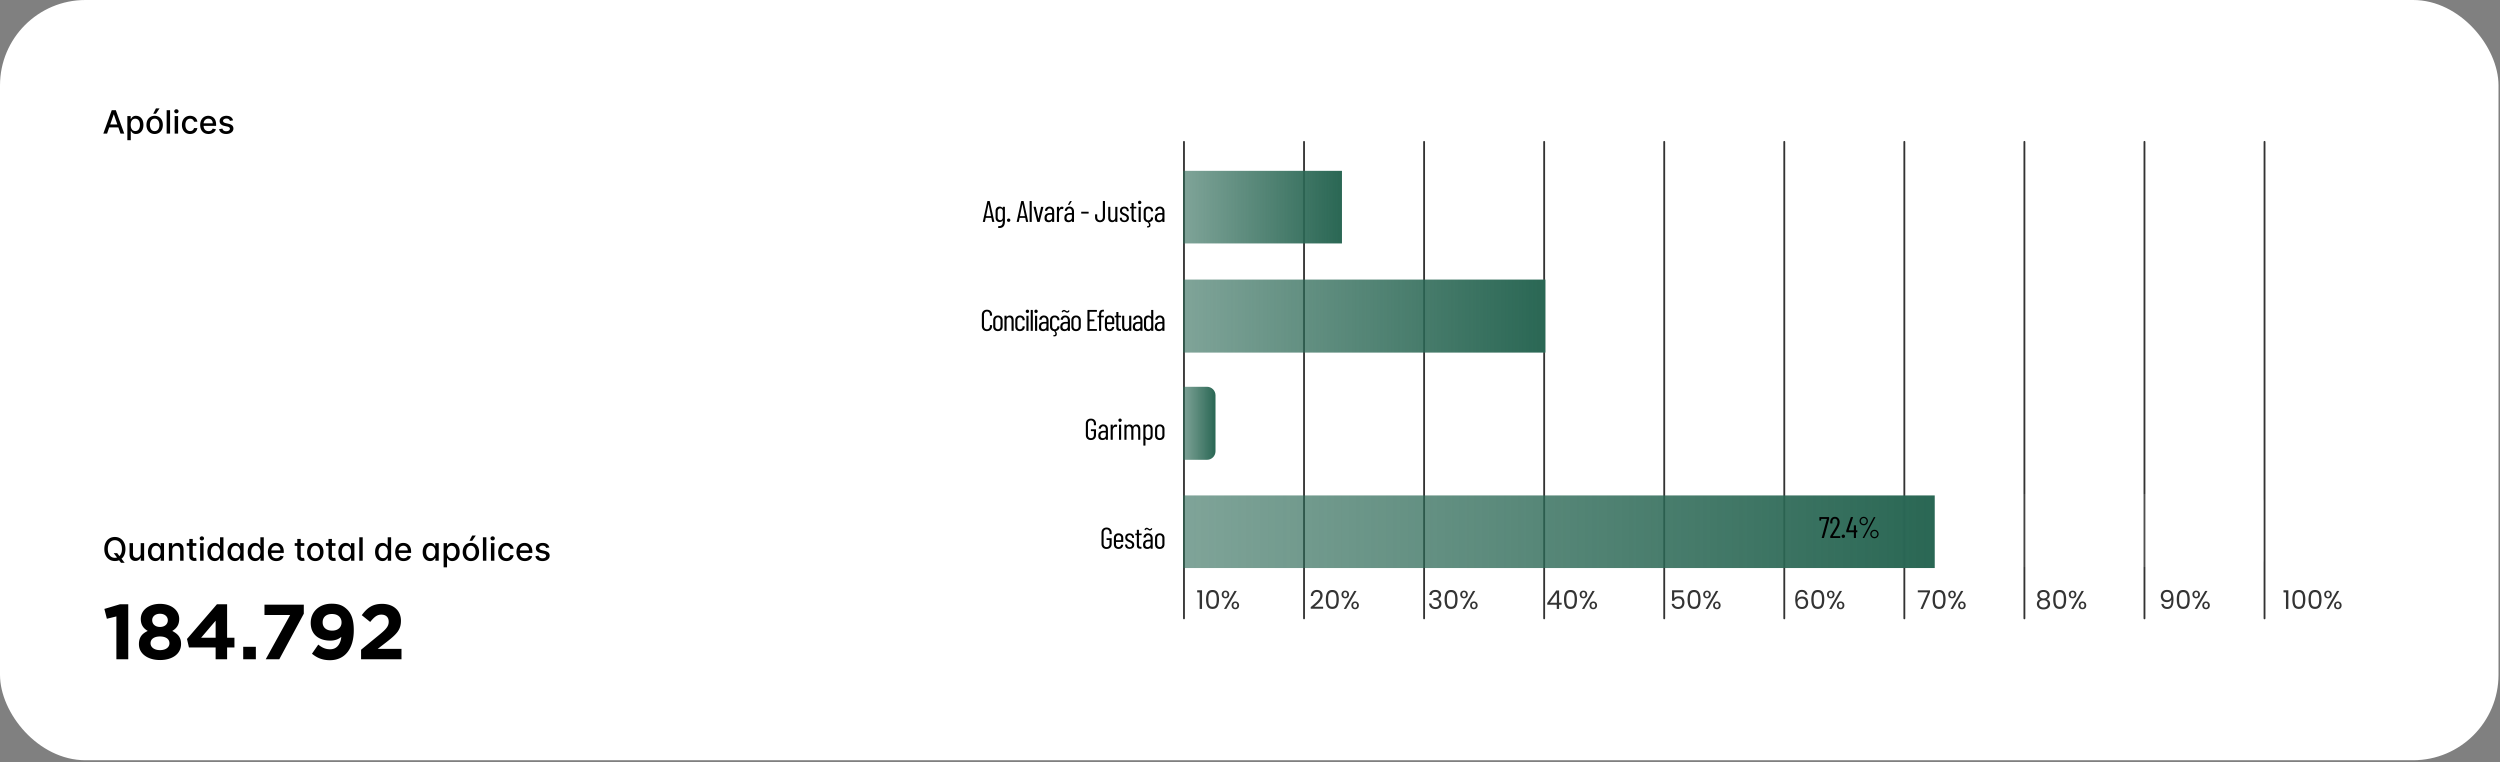 <svg xmlns="http://www.w3.org/2000/svg" width="482" height="147" fill="none"><rect width="100%" height="100%" fill="#808080" stroke="none"/><rect width="481.712" height="146.572" fill="#fff" rx="16.469"/><path fill="#000" d="M191.352 42.793c-.034 0-.055-.018-.063-.052l-.144-.715c0-.008-.004-.013-.012-.017-.003-.004-.009-.006-.017-.006h-1.043a.048.048 0 0 0-.023.006.024.024 0 0 0-.006.017l-.144.715c-.004.034-.025.052-.064.052h-.293a.064.064 0 0 1-.047-.018c-.007-.011-.009-.026-.005-.046l.864-3.92c.008-.034.029-.051.064-.051h.346c.038 0 .059.017.063.052l.876 3.92v.01c0 .035-.017.053-.052.053h-.3Zm-1.233-1.147c0 .015.006.023.017.023h.911c.011 0 .017-.008.017-.023l-.461-2.266c-.004-.011-.008-.017-.011-.017-.004 0-.008.006-.012.017l-.461 2.266Zm3.217-1.712c0-.039.02-.058.058-.058h.294c.038 0 .058.02.058.058v2.801c0 .411-.097.723-.289.934-.188.215-.505.313-.951.294-.038-.004-.057-.025-.057-.064v-.247c0-.039.019-.058.057-.058.308.008.523-.063.646-.213.123-.146.184-.373.184-.68v-.173a.02.02 0 0 0-.011-.018c-.004-.004-.01-.002-.018.006a.63.63 0 0 1-.253.22.714.714 0 0 1-.323.074.728.728 0 0 1-.576-.242c-.139-.161-.208-.375-.208-.64v-1.216c0-.27.069-.482.208-.64a.728.728 0 0 1 .576-.242c.115 0 .223.025.323.075a.588.588 0 0 1 .253.213c.008.012.014.017.018.017.007-.003.011-.011.011-.023v-.178Zm-.484 2.519a.44.44 0 0 0 .346-.15.577.577 0 0 0 .138-.398v-1.164a.564.564 0 0 0-.138-.398.433.433 0 0 0-.346-.156.455.455 0 0 0-.357.156.565.565 0 0 0-.139.398v1.164a.58.58 0 0 0 .139.398c.092.1.211.15.357.15Zm1.62.328a.318.318 0 0 1-.236-.092.322.322 0 0 1-.086-.23.31.31 0 0 1 .086-.231.319.319 0 0 1 .236-.092.314.314 0 0 1 .323.322.315.315 0 0 1-.323.323Zm3.411.012c-.035 0-.056-.018-.064-.052l-.144-.715c0-.008-.004-.013-.012-.017-.003-.004-.009-.006-.017-.006h-1.043a.052.052 0 0 0-.023.006.024.024 0 0 0-.006.017l-.144.715c-.004.034-.025.052-.063.052h-.294a.064.064 0 0 1-.047-.018c-.007-.011-.009-.026-.005-.046l.864-3.92c.008-.034.029-.051.064-.051h.346c.038 0 .059.017.063.052l.876 3.92v.01c0 .035-.017.053-.052.053h-.299Zm-1.234-1.147c0 .015.006.023.017.023h.911c.012 0 .017-.008.017-.023l-.461-2.266c-.004-.011-.008-.017-.011-.017-.004 0-.008.006-.012.017l-.461 2.266Zm1.92 1.147c-.038 0-.057-.02-.057-.058v-3.92c0-.038.019-.057.057-.057h.294c.039 0 .058.02.058.057v3.92c0 .038-.019.058-.058.058h-.294Zm1.474 0c-.035 0-.056-.018-.063-.052l-.715-2.801-.006-.024c0-.026.017-.04.052-.04h.334c.035 0 .056.017.064.052l.495 2.185c.004.011.008.017.012.017s.008-.006.011-.017l.49-2.185c.008-.035.029-.052.064-.052l.334.006c.019 0 .033.006.04.017.012.012.014.027.006.046l-.709 2.796c-.004.034-.025.052-.063.052h-.346Zm2.317-2.963c.269 0 .485.088.646.265.161.173.242.406.242.698v1.942c0 .038-.019.058-.058.058h-.294c-.038 0-.057-.02-.057-.058v-.173c0-.008-.004-.011-.012-.011-.004-.004-.009-.002-.017.005-.142.189-.355.283-.64.283a.89.89 0 0 1-.553-.179c-.154-.123-.231-.338-.231-.645 0-.327.094-.565.283-.715.188-.154.436-.23.743-.23h.404c.015 0 .023-.008.023-.024v-.225c0-.192-.044-.345-.133-.46a.425.425 0 0 0-.357-.174.433.433 0 0 0-.3.116.473.473 0 0 0-.144.294c0 .038-.019.057-.058.057l-.322-.006a.06.06 0 0 1-.046-.017.047.047 0 0 1-.006-.04.768.768 0 0 1 .276-.548.906.906 0 0 1 .611-.213Zm-.103 2.651c.157 0 .294-.05.409-.15a.546.546 0 0 0 .173-.426v-.484c0-.015-.008-.023-.023-.023h-.409a.62.62 0 0 0-.439.15c-.107.096-.161.24-.161.432 0 .17.04.296.121.38a.456.456 0 0 0 .329.121Zm2.502-2.634c.096 0 .178.021.248.064.027.015.036.04.028.075l-.069.3c-.004.034-.027.045-.069.034a.386.386 0 0 0-.173-.035.304.304 0 0 0-.069.006c-.138.008-.252.08-.34.22a.887.887 0 0 0-.133.495v1.73c0 .038-.019.057-.057.057h-.294c-.039 0-.058-.02-.058-.058v-2.801c0-.039.019-.058.058-.058h.294c.038 0 .057.02.057.058v.346c0 .011.002.017.006.017a.031.031 0 0 0 .023-.012c.112-.292.294-.438.548-.438Zm1.424-.017c.269 0 .484.088.645.265.162.173.242.406.242.698v1.942c0 .038-.019.058-.057.058h-.294c-.039 0-.058-.02-.058-.058v-.173c0-.008-.004-.011-.011-.011-.004-.004-.01-.002-.018.005-.142.189-.355.283-.639.283a.893.893 0 0 1-.554-.179c-.154-.123-.23-.338-.23-.645 0-.327.094-.565.282-.715.188-.154.436-.23.744-.23h.403c.015 0 .023-.008.023-.024v-.225c0-.192-.044-.345-.132-.46a.429.429 0 0 0-.358-.174.433.433 0 0 0-.3.116.484.484 0 0 0-.144.294c0 .038-.019.057-.057.057l-.323-.006a.062.062 0 0 1-.046-.017.047.047 0 0 1-.006-.04.77.77 0 0 1 .277-.548.904.904 0 0 1 .611-.213Zm-.104 2.651c.158 0 .294-.05.409-.15a.542.542 0 0 0 .173-.426v-.484c0-.015-.008-.023-.023-.023h-.409c-.185 0-.331.05-.438.15-.108.096-.162.24-.162.432 0 .17.041.296.121.38a.456.456 0 0 0 .329.121Zm-.115-2.985c-.023 0-.039-.006-.046-.018-.008-.015-.006-.032.005-.052l.358-.628c.019-.027.042-.04.069-.04h.236c.023 0 .037.008.041.023.007.011.005.027-.006.046l-.404.628c-.019.027-.042.04-.069.04h-.184Zm2.549 1.683c-.038 0-.057-.02-.057-.058v-.242c0-.038.019-.058.057-.058h1.32c.039 0 .058.02.058.058v.242c0 .039-.019.058-.058.058h-1.32Zm3.572 1.66c-.284 0-.515-.088-.692-.265-.176-.18-.265-.417-.265-.71v-.483c0-.039.02-.058.058-.058h.294c.038 0 .058.02.058.057v.49c0 .181.05.329.149.444a.51.51 0 0 0 .398.167.501.501 0 0 0 .392-.167.637.637 0 0 0 .156-.444v-3.054c0-.039.019-.058.057-.058h.294c.039 0 .058.02.058.057v3.05c0 .292-.088.528-.265.709-.177.177-.407.265-.692.265Zm2.939-2.905c0-.039.019-.058.057-.058h.294c.039 0 .058.02.058.058v2.801c0 .038-.019.058-.058.058h-.294c-.038 0-.057-.02-.057-.058v-.196c0-.011-.004-.017-.012-.017-.004 0-.01.004-.017.011-.119.2-.312.3-.577.3a.752.752 0 0 1-.553-.207c-.134-.143-.202-.356-.202-.64v-2.052c0-.039.019-.058.058-.058h.294c.038 0 .058.02.058.058v1.96c0 .192.038.338.115.438.08.096.196.144.346.144a.423.423 0 0 0 .357-.167c.088-.112.133-.264.133-.456v-1.92Zm1.757 2.888c-.266 0-.479-.068-.64-.202a.692.692 0 0 1-.237-.548v-.04c0-.039.02-.058.058-.058h.277c.038 0 .057.02.057.058v.035c0 .122.045.226.133.31a.507.507 0 0 0 .357.127c.139 0 .25-.042.335-.126a.44.44 0 0 0 .127-.323c0-.1-.027-.183-.081-.248a.586.586 0 0 0-.19-.161 4 4 0 0 0-.317-.15 3.162 3.162 0 0 1-.375-.179.887.887 0 0 1-.254-.254.786.786 0 0 1-.103-.42c0-.246.074-.44.224-.582.154-.143.36-.214.617-.214.261 0 .469.073.623.22.153.145.23.34.23.581v.018c0 .038-.019.057-.057.057h-.266c-.038 0-.057-.019-.057-.057v-.035a.425.425 0 0 0-.133-.323.451.451 0 0 0-.334-.126.44.44 0 0 0-.334.132.44.44 0 0 0-.121.317c0 .092.024.171.074.236.05.062.112.114.185.156.073.039.175.087.305.144.158.07.287.135.387.196a.864.864 0 0 1 .27.26c.077.111.116.25.116.415a.73.73 0 0 1-.237.57c-.157.143-.37.214-.639.214Zm2.305-2.698c0 .038-.019.058-.057.058h-.438c-.016 0-.023.007-.023.023v1.764c0 .176.03.3.092.368.061.066.155.096.282.093H219c.038 0 .058.019.058.057v.248c0 .038-.02.058-.058.058h-.144c-.227 0-.4-.048-.519-.144-.115-.1-.173-.287-.173-.56v-1.884c0-.016-.008-.023-.023-.023h-.225c-.038 0-.057-.02-.057-.058v-.19c0-.039.019-.058.057-.058h.225c.015 0 .023-.008.023-.023v-.645c0-.039.019-.058.058-.058h.288c.038 0 .058.019.058.058v.645c0 .015.007.023.023.023h.438c.038 0 .057.02.057.058v.19Zm.644-.778a.322.322 0 0 1-.237-.092.327.327 0 0 1-.086-.231c0-.096.029-.173.086-.23a.322.322 0 0 1 .237-.093c.092 0 .167.031.224.092a.3.3 0 0 1 .093.231c0 .092-.031.17-.093.23a.292.292 0 0 1-.224.093Zm-.144 3.447c-.039 0-.058-.02-.058-.058v-2.801c0-.039.019-.058.058-.058h.294c.038 0 .057.02.057.058v2.801c0 .038-.019.058-.057.058h-.294Zm2.726-2.104c0 .038-.019.057-.058.057l-.294.012c-.038 0-.057-.02-.057-.058v-.04a.44.44 0 0 0-.144-.328.476.476 0 0 0-.358-.145.455.455 0 0 0-.357.156.58.58 0 0 0-.133.398v1.187c0 .165.045.3.133.404.092.1.211.15.357.15a.486.486 0 0 0 .502-.473v-.04c0-.039.019-.058.057-.058l.294.006c.039 0 .058.019.058.057v.064c0 .2-.067.372-.202.518a.868.868 0 0 1-.524.266c-.019.007-.023.017-.012.028a.75.75 0 0 1 .237.536c0 .17-.045.289-.133.358a.499.499 0 0 1-.329.11.809.809 0 0 1-.172-.018c-.031-.004-.045-.025-.041-.063l.017-.127c.008-.03.027-.046.058-.046.004.003.012.005.023.005a.266.266 0 0 0 .208-.046c.053-.042.08-.117.08-.224 0-.147-.084-.312-.253-.496a.041.041 0 0 0-.029-.012.81.81 0 0 1-.542-.276.897.897 0 0 1-.196-.594v-1.245c0-.261.083-.473.248-.634.165-.165.382-.248.651-.248.181 0 .34.037.479.11a.785.785 0 0 1 .317.294.714.714 0 0 1 .115.397v.058Zm1.31-.859c.269 0 .485.088.646.265.161.173.242.406.242.698v1.942c0 .038-.019.058-.058.058h-.293c-.039 0-.058-.02-.058-.058v-.173c0-.008-.004-.011-.012-.011-.003-.004-.009-.002-.017.005-.142.189-.355.283-.64.283a.89.89 0 0 1-.553-.179c-.154-.123-.231-.338-.231-.645 0-.327.094-.565.283-.715.188-.154.436-.23.743-.23h.404c.015 0 .023-.008.023-.024v-.225c0-.192-.044-.345-.133-.46a.425.425 0 0 0-.357-.174.433.433 0 0 0-.3.116.479.479 0 0 0-.144.294c0 .038-.019.057-.058.057l-.322-.006a.06.06 0 0 1-.046-.017.047.047 0 0 1-.006-.04.768.768 0 0 1 .276-.548.906.906 0 0 1 .611-.213Zm-.103 2.651c.157 0 .294-.05.409-.15a.546.546 0 0 0 .173-.426v-.484c0-.015-.008-.023-.023-.023h-.409c-.185 0-.331.05-.438.15-.108.096-.162.24-.162.432 0 .17.04.296.121.38a.456.456 0 0 0 .329.121Zm-33.236 21.356c-.296 0-.534-.09-.715-.27-.176-.181-.265-.423-.265-.727v-2.138c0-.3.089-.54.265-.72.181-.181.419-.272.715-.272.3 0 .538.09.715.271.18.177.271.417.271.72v.099c0 .038-.02.057-.058.057l-.3.018c-.038 0-.057-.02-.057-.058v-.144a.616.616 0 0 0-.156-.438.54.54 0 0 0-.415-.167.552.552 0 0 0-.415.167.616.616 0 0 0-.156.438v2.202c0 .18.052.326.156.438a.552.552 0 0 0 .415.167.54.54 0 0 0 .415-.167.616.616 0 0 0 .156-.438v-.144c0-.039.019-.058.057-.058l.3.017c.038 0 .058.02.058.058v.092c0 .304-.091.546-.271.726-.181.181-.419.271-.715.271Zm2.113 0c-.277 0-.498-.08-.663-.242-.161-.161-.242-.374-.242-.64v-1.239c0-.261.083-.474.248-.64.165-.165.384-.248.657-.248.277 0 .498.083.663.248a.867.867 0 0 1 .248.64v1.24c0 .265-.083.478-.248.64-.165.16-.386.241-.663.241Zm0-.363c.146 0 .265-.05.357-.15a.55.55 0 0 0 .144-.397v-1.188a.55.55 0 0 0-.144-.397.455.455 0 0 0-.357-.156.455.455 0 0 0-.357.156.56.56 0 0 0-.139.397v1.188a.56.56 0 0 0 .139.397c.092.1.211.15.357.15Zm2.3-2.64c.234 0 .415.081.542.242.131.162.196.387.196.675v1.983c0 .038-.019.057-.058.057h-.294c-.038 0-.057-.019-.057-.057v-1.949c0-.188-.043-.334-.127-.438a.406.406 0 0 0-.34-.155.437.437 0 0 0-.363.167c-.085.111-.127.263-.127.455v1.92c0 .038-.019.057-.058.057h-.294c-.038 0-.057-.019-.057-.057v-2.802c0-.038.019-.057.057-.057h.294c.039 0 .058.019.058.057v.185c0 .007.004.013.011.017.008.004.014 0 .018-.011a.628.628 0 0 1 .259-.214.8.8 0 0 1 .34-.075Zm1.953 3.003c-.273 0-.492-.08-.657-.242-.161-.161-.242-.374-.242-.64V61.71a.85.85 0 0 1 .248-.634c.165-.165.382-.248.651-.248.181 0 .34.037.479.11a.786.786 0 0 1 .317.294c.076.12.115.252.115.398v.057c0 .039-.019.058-.058.058l-.294.012c-.038 0-.057-.02-.057-.058v-.04a.438.438 0 0 0-.145-.329.472.472 0 0 0-.357-.144.455.455 0 0 0-.357.156.575.575 0 0 0-.133.397v1.188c0 .165.044.3.133.403.092.1.211.15.357.15a.483.483 0 0 0 .357-.138.456.456 0 0 0 .145-.335v-.04c0-.038.019-.058.057-.058l.294.006c.039 0 .058.02.058.058v.063a.75.75 0 0 1-.254.577c-.165.15-.384.224-.657.224Zm1.443-3.493a.318.318 0 0 1-.236-.092.323.323 0 0 1-.087-.23.31.31 0 0 1 .087-.231.318.318 0 0 1 .236-.092c.092 0 .167.03.225.092a.303.303 0 0 1 .092.23.314.314 0 0 1-.092.231.295.295 0 0 1-.225.092Zm-.144 3.447c-.038 0-.058-.019-.058-.057v-2.802c0-.038.02-.057.058-.057h.294c.038 0 .058.019.058.057v2.802c0 .038-.02.057-.058.057h-.294Zm.83 0c-.038 0-.058-.019-.058-.057v-3.92c0-.038.02-.058.058-.058h.294c.038 0 .058.02.058.058v3.92c0 .038-.02.057-.058.057h-.294Zm.978-3.447a.318.318 0 0 1-.236-.092.323.323 0 0 1-.087-.23.31.31 0 0 1 .087-.231.318.318 0 0 1 .236-.092c.092 0 .167.03.225.092a.303.303 0 0 1 .092.23.314.314 0 0 1-.092.231.295.295 0 0 1-.225.092Zm-.144 3.447c-.039 0-.058-.019-.058-.057v-2.802c0-.038.019-.057.058-.057h.294c.038 0 .058.019.058.057v2.802c0 .038-.02.057-.058.057h-.294Zm1.66-2.962c.269 0 .484.088.646.265.161.173.242.405.242.697v1.943c0 .038-.02.057-.058.057h-.294c-.038 0-.058-.019-.058-.057v-.173c0-.008-.003-.012-.011-.012-.004-.004-.01-.002-.017.006-.143.188-.356.282-.64.282a.893.893 0 0 1-.554-.178c-.153-.123-.23-.338-.23-.646 0-.326.094-.565.282-.715.189-.153.436-.23.744-.23h.403c.016 0 .023-.008.023-.023v-.225c0-.192-.044-.346-.132-.461a.429.429 0 0 0-.358-.173.428.428 0 0 0-.299.115.473.473 0 0 0-.144.294c0 .039-.02.058-.058.058l-.323-.006a.063.063 0 0 1-.046-.017c-.008-.012-.009-.025-.006-.04a.773.773 0 0 1 .277-.548.904.904 0 0 1 .611-.214Zm-.104 2.651c.158 0 .294-.05.41-.15a.545.545 0 0 0 .172-.426v-.485c0-.015-.007-.023-.023-.023h-.409a.62.62 0 0 0-.438.15c-.108.096-.161.24-.161.432 0 .17.04.296.121.381.084.08.194.121.328.121Zm3.09-1.793c0 .039-.019.058-.057.058l-.294.012c-.039 0-.058-.02-.058-.058v-.04a.44.44 0 0 0-.144-.329.472.472 0 0 0-.357-.144.457.457 0 0 0-.358.156.58.58 0 0 0-.132.397v1.188a.6.6 0 0 0 .132.403c.092.1.212.15.358.15a.483.483 0 0 0 .501-.473v-.04c0-.038.019-.058.058-.058l.294.006c.038 0 .057.02.057.058v.063c0 .2-.067.373-.201.519a.874.874 0 0 1-.525.265c-.019.008-.023.017-.011.029.157.161.236.34.236.536 0 .169-.044.288-.133.357a.498.498 0 0 1-.328.11.825.825 0 0 1-.173-.017c-.031-.004-.044-.025-.041-.064l.018-.127c.007-.03.027-.046.057-.046.004.004.012.006.023.006a.266.266 0 0 0 .208-.046c.054-.042.081-.117.081-.225 0-.146-.085-.311-.254-.496a.04.04 0 0 0-.029-.011.81.81 0 0 1-.542-.277.903.903 0 0 1-.196-.593V61.71a.85.85 0 0 1 .248-.634c.165-.165.383-.248.652-.248.18 0 .34.037.478.11a.786.786 0 0 1 .317.294.72.72 0 0 1 .115.398v.057Zm1.138-.858c.269 0 .484.088.645.265.162.173.242.405.242.697v1.943c0 .038-.019.057-.057.057h-.294c-.039 0-.058-.019-.058-.057v-.173c0-.008-.004-.012-.011-.012-.004-.004-.01-.002-.018.006-.142.188-.355.282-.639.282a.893.893 0 0 1-.554-.178c-.153-.123-.23-.338-.23-.646 0-.326.094-.565.282-.715.188-.153.436-.23.744-.23h.403c.016 0 .023-.008.023-.023v-.225c0-.192-.044-.346-.132-.461a.429.429 0 0 0-.358-.173.428.428 0 0 0-.299.115.48.48 0 0 0-.145.294c0 .039-.019.058-.057.058l-.323-.006a.061.061 0 0 1-.046-.017.047.047 0 0 1-.006-.04.77.77 0 0 1 .277-.548.904.904 0 0 1 .611-.214Zm-.104 2.651c.158 0 .294-.05.409-.15a.542.542 0 0 0 .173-.426v-.485c0-.015-.007-.023-.023-.023h-.409c-.185 0-.331.05-.438.15-.108.096-.162.24-.162.432 0 .17.041.296.122.381.084.08.194.121.328.121Zm.444-3.193a.343.343 0 0 1-.144-.03 4.248 4.248 0 0 1-.167-.097 3.817 3.817 0 0 0-.075-.052.352.352 0 0 0-.093-.046.211.211 0 0 0-.086-.017.294.294 0 0 0-.144.034.318.318 0 0 0-.115.115c-.023.035-.05.04-.081.018l-.104-.075c-.031-.023-.038-.05-.023-.08.104-.2.25-.3.438-.3.062 0 .117.01.167.034a1.182 1.182 0 0 1 .231.144.841.841 0 0 0 .098.058.304.304 0 0 0 .098.017c.05 0 .094-.011.132-.035a.378.378 0 0 0 .116-.126.05.05 0 0 1 .034-.03.064.064 0 0 1 .046.007l.104.069a.053.053 0 0 1 .023.046c0 .02-.007.042-.023.069a.493.493 0 0 1-.432.277Zm1.73 3.55c-.277 0-.498-.08-.663-.242-.161-.161-.242-.374-.242-.64v-1.239c0-.261.083-.474.248-.64.165-.165.384-.248.657-.248.277 0 .498.083.663.248a.867.867 0 0 1 .248.64v1.24c0 .265-.083.478-.248.64-.165.16-.386.241-.663.241Zm0-.363c.146 0 .265-.05.357-.15a.55.55 0 0 0 .144-.397v-1.188a.55.55 0 0 0-.144-.397.455.455 0 0 0-.357-.156.455.455 0 0 0-.357.156.56.56 0 0 0-.139.397v1.188a.56.56 0 0 0 .139.397c.092.1.211.15.357.15Zm4.019-3.418c0 .039-.019.058-.058.058h-1.337c-.015 0-.023.008-.023.023v1.43c0 .015.008.022.023.022h.841c.039 0 .058.02.058.058v.248c0 .038-.019.057-.058.057h-.841c-.015 0-.023.008-.023.024v1.435c0 .015.008.023.023.023h1.337c.039 0 .058.02.058.058v.242c0 .038-.019.057-.058.057h-1.712c-.038 0-.057-.019-.057-.057v-3.92c0-.038.019-.058.057-.058h1.712c.039 0 .058.02.058.058v.242Zm1.22.012c-.146 0-.25.05-.311.15-.062.096-.092.247-.092.455v.179c0 .015.007.023.023.023h.444c.038 0 .057.019.057.057v.19c0 .039-.019.058-.057.058h-.444c-.016 0-.023.008-.023.023v2.53c0 .039-.02.058-.058.058h-.288c-.039 0-.058-.019-.058-.057v-2.53c0-.016-.008-.024-.023-.024h-.23c-.039 0-.058-.02-.058-.057v-.19c0-.04.019-.058.058-.058h.23c.015 0 .023-.008.023-.023v-.185c0-.334.062-.576.185-.726.123-.15.328-.225.616-.225h.081c.038 0 .058.02.058.058l-.006.236c0 .038-.019.058-.058.058h-.069Zm2.123 2.363c0 .038-.019.058-.057.058h-1.315c-.015 0-.023.007-.023.023v.42c0 .162.045.294.133.398.092.1.211.15.357.15a.462.462 0 0 0 .312-.11.53.53 0 0 0 .172-.293c.012-.035.033-.052.064-.052l.288.011c.015 0 .029.006.04.017.012.012.016.027.012.047a.834.834 0 0 1-.282.541c-.154.131-.356.196-.606.196-.273 0-.492-.08-.657-.242-.161-.161-.242-.374-.242-.64V61.71c0-.26.081-.472.242-.634.165-.165.384-.248.657-.248.277 0 .496.083.657.248a.845.845 0 0 1 .248.634v.72Zm-.905-1.245a.455.455 0 0 0-.357.156.58.58 0 0 0-.133.397v.386c0 .016.008.023.023.023h.946c.015 0 .023-.007.023-.023v-.386a.56.56 0 0 0-.139-.397.462.462 0 0 0-.363-.156Zm2.227-.063c0 .038-.019.057-.058.057h-.438c-.015 0-.023.008-.023.023v1.764c0 .177.031.3.093.369.061.065.155.096.282.092h.058c.038 0 .057.02.057.058v.248c0 .038-.019.057-.057.057h-.144c-.227 0-.4-.048-.519-.144-.116-.1-.173-.286-.173-.559v-1.885c0-.015-.008-.023-.023-.023h-.225c-.038 0-.058-.02-.058-.057v-.19c0-.04.02-.058.058-.058h.225c.015 0 .023-.008.023-.023v-.646c0-.038.019-.058.057-.058h.289c.038 0 .057.02.057.058v.646c0 .015.008.023.023.023h.438c.039 0 .058.019.058.057v.19Zm1.554-.19c0-.04.019-.058.058-.058h.294c.038 0 .057.019.057.057v2.802c0 .038-.019.057-.057.057h-.294c-.039 0-.058-.019-.058-.057v-.196c0-.012-.004-.018-.011-.018-.004 0-.01.004-.018.012-.119.2-.311.3-.576.3-.231 0-.415-.07-.553-.208-.135-.142-.202-.355-.202-.64v-2.052c0-.038.019-.057.057-.057h.294c.039 0 .058.019.058.057v1.96c0 .192.038.338.115.438a.427.427 0 0 0 .346.144.424.424 0 0 0 .358-.167c.088-.111.132-.263.132-.455v-1.92Zm1.676-.105c.269 0 .485.089.646.266.161.173.242.405.242.697v1.943c0 .038-.019.057-.058.057h-.293c-.039 0-.058-.019-.058-.057v-.173c0-.008-.004-.012-.012-.012-.003-.004-.009-.002-.017.006-.142.188-.355.282-.64.282a.89.89 0 0 1-.553-.178c-.154-.123-.231-.338-.231-.646 0-.326.094-.565.283-.715.188-.153.436-.23.743-.23h.404c.015 0 .023-.008.023-.023v-.225c0-.192-.044-.346-.133-.461a.425.425 0 0 0-.357-.173.433.433 0 0 0-.3.115.473.473 0 0 0-.144.294c0 .039-.019.058-.058.058l-.322-.006a.062.062 0 0 1-.046-.017.047.047 0 0 1-.006-.04.768.768 0 0 1 .276-.548.906.906 0 0 1 .611-.214Zm-.103 2.652c.157 0 .294-.05.409-.15a.546.546 0 0 0 .173-.426v-.485c0-.015-.008-.023-.023-.023h-.409a.62.62 0 0 0-.439.15c-.107.096-.161.24-.161.432 0 .17.04.296.121.381a.46.46 0 0 0 .329.121Zm2.669-3.666c0-.038.019-.058.058-.058h.294c.038 0 .057.02.057.058v3.92c0 .038-.019.057-.057.057h-.294c-.039 0-.058-.019-.058-.057v-.127a.017.017 0 0 0-.012-.017c-.003-.004-.009-.002-.017.005a.713.713 0 0 1-.553.242.754.754 0 0 1-.588-.242c-.146-.165-.219-.378-.219-.64V61.71c0-.269.073-.482.219-.64a.754.754 0 0 1 .588-.242c.227 0 .411.083.553.248.008.008.014.01.017.006.008-.004.012-.01.012-.017v-1.251Zm-.484 3.666c.142 0 .257-.05.346-.15a.577.577 0 0 0 .138-.398V61.74a.564.564 0 0 0-.138-.397.434.434 0 0 0-.346-.156.474.474 0 0 0-.363.156.56.56 0 0 0-.139.397v1.193c0 .162.046.294.139.398.096.1.217.15.363.15Zm2.16-2.651c.269 0 .485.088.646.265.161.173.242.405.242.697v1.943c0 .038-.019.057-.058.057h-.293c-.039 0-.058-.019-.058-.057v-.173c0-.008-.004-.012-.012-.012-.003-.004-.009-.002-.017.006-.142.188-.355.282-.64.282a.89.89 0 0 1-.553-.178c-.154-.123-.231-.338-.231-.646 0-.326.094-.565.283-.715.188-.153.436-.23.743-.23h.404c.015 0 .023-.008.023-.023v-.225c0-.192-.044-.346-.133-.461a.425.425 0 0 0-.357-.173.433.433 0 0 0-.3.115.478.478 0 0 0-.144.294c0 .039-.019.058-.058.058l-.322-.006a.062.062 0 0 1-.046-.017.047.047 0 0 1-.006-.04.768.768 0 0 1 .276-.548.906.906 0 0 1 .611-.214Zm-.103 2.651c.157 0 .294-.05.409-.15a.546.546 0 0 0 .173-.426v-.485c0-.015-.008-.023-.023-.023h-.409c-.185 0-.331.05-.438.15-.108.096-.162.24-.162.432 0 .17.04.296.121.381a.46.46 0 0 0 .329.121Zm-13.191 21.356c-.296 0-.532-.087-.709-.26-.176-.176-.265-.41-.265-.703v-2.202c0-.292.089-.524.265-.697.177-.177.413-.265.709-.265s.533.088.709.265c.181.177.271.411.271.703v.248c0 .038-.019.058-.057.058h-.294c-.039 0-.058-.02-.058-.058v-.26a.596.596 0 0 0-.156-.432.539.539 0 0 0-.415-.167.552.552 0 0 0-.415.167.612.612 0 0 0-.155.433v2.213c0 .177.052.32.155.432a.552.552 0 0 0 .415.167.549.549 0 0 0 .415-.16.616.616 0 0 0 .156-.439v-.738c0-.015-.008-.023-.023-.023h-.496c-.038 0-.057-.019-.057-.057v-.243c0-.038.019-.057.057-.057h.871c.038 0 .057.02.057.058v1.054c0 .292-.09.527-.271.703-.176.173-.413.26-.709.26Zm2.393-3.009c.269 0 .485.088.646.265.161.173.242.406.242.698v1.942c0 .039-.019.058-.058.058h-.294c-.038 0-.057-.02-.057-.058v-.173c0-.007-.004-.011-.012-.011-.004-.004-.009-.002-.017.005-.142.189-.355.283-.64.283a.89.89 0 0 1-.553-.179c-.154-.123-.231-.338-.231-.645 0-.327.094-.565.283-.715.188-.154.436-.23.743-.23h.404c.015 0 .023-.008.023-.024v-.225c0-.192-.044-.345-.133-.46a.426.426 0 0 0-.357-.174.433.433 0 0 0-.3.116.473.473 0 0 0-.144.294c0 .038-.019.057-.058.057l-.322-.005a.064.064 0 0 1-.047-.018.05.05 0 0 1-.005-.04.769.769 0 0 1 .276-.548.905.905 0 0 1 .611-.213Zm-.103 2.651c.157 0 .294-.05.409-.15a.546.546 0 0 0 .173-.426v-.484c0-.015-.008-.023-.023-.023h-.41a.62.62 0 0 0-.438.15c-.107.096-.161.24-.161.432 0 .17.04.296.121.38a.456.456 0 0 0 .329.121Zm2.502-2.634c.096 0 .178.022.248.064.026.015.036.04.028.075l-.069.3c-.004.034-.027.046-.069.034a.385.385 0 0 0-.173-.035.298.298 0 0 0-.069.006c-.138.008-.252.08-.34.22a.887.887 0 0 0-.133.495v1.73c0 .038-.019.057-.057.057h-.294c-.039 0-.058-.02-.058-.058v-2.801c0-.039.019-.058.058-.058h.294c.038 0 .057.02.057.058v.346c0 .011.002.017.006.017.008 0 .015-.004.023-.012.112-.292.294-.438.548-.438Zm.83-.501a.322.322 0 0 1-.237-.092.326.326 0 0 1-.086-.23c0-.097.029-.174.086-.231a.322.322 0 0 1 .237-.093c.092 0 .167.031.225.093a.303.303 0 0 1 .092.23c0 .092-.031.17-.092.23a.295.295 0 0 1-.225.093Zm-.144 3.447c-.039 0-.058-.02-.058-.058v-2.801c0-.039.019-.058.058-.058h.294c.038 0 .057.02.057.058v2.801c0 .039-.019.058-.057.058h-.294Zm3.314-2.957a.63.63 0 0 1 .536.253c.127.17.19.404.19.704v1.942c0 .039-.019.058-.057.058h-.289c-.038 0-.057-.02-.057-.058v-1.908c0-.196-.042-.35-.127-.46a.376.376 0 0 0-.323-.174.412.412 0 0 0-.346.167c-.084.112-.126.264-.126.456v1.92c0 .038-.02.057-.058.057h-.294c-.039 0-.058-.02-.058-.058v-1.908c0-.196-.042-.35-.127-.46a.37.37 0 0 0-.317-.174.425.425 0 0 0-.351.167c-.085.112-.127.264-.127.456v1.92c0 .038-.019.057-.058.057h-.288c-.038 0-.057-.02-.057-.058v-2.801c0-.039.019-.058.057-.058h.288c.039 0 .058.02.058.058v.178c0 .008.002.014.006.018.007 0 .015-.004.023-.012a.683.683 0 0 1 .259-.213.75.75 0 0 1 .317-.07.664.664 0 0 1 .629.41.017.017 0 0 0 .017.012c.008 0 .013-.006.017-.018a.68.68 0 0 1 .283-.305.776.776 0 0 1 .38-.098Zm2.314-.006a.74.74 0 0 1 .582.248c.146.161.219.373.219.634v1.245c0 .269-.073.484-.219.646a.756.756 0 0 1-.582.236.816.816 0 0 1-.306-.058.711.711 0 0 1-.253-.19c-.008-.008-.016-.01-.023-.006-.004.004-.006.01-.006.018v1.25c0 .039-.019.058-.058.058h-.294c-.038 0-.057-.02-.057-.058v-3.92c0-.038.019-.057.057-.057h.294c.039 0 .058.02.058.058v.132c0 .008.004.014.012.018.007 0 .015-.004.023-.012a.629.629 0 0 1 .247-.178.779.779 0 0 1 .306-.064Zm.398.91a.55.55 0 0 0-.144-.397.458.458 0 0 0-.358-.156.448.448 0 0 0-.351.156.575.575 0 0 0-.133.398v1.187a.6.6 0 0 0 .133.404c.092.1.209.15.351.15.146 0 .265-.05.358-.15a.57.57 0 0 0 .144-.404v-1.187Zm1.768 2.099c-.277 0-.498-.08-.663-.242-.162-.162-.242-.375-.242-.64v-1.24c0-.26.082-.474.248-.64.165-.164.384-.247.657-.247.276 0 .497.083.663.248a.866.866 0 0 1 .247.64v1.239c0 .265-.082.478-.247.64-.166.161-.387.242-.663.242Zm0-.363c.146 0 .265-.05.357-.15a.55.55 0 0 0 .144-.398v-1.187a.55.55 0 0 0-.144-.398.455.455 0 0 0-.357-.156.458.458 0 0 0-.358.156.564.564 0 0 0-.138.398v1.187c0 .165.046.298.138.398.093.1.212.15.358.15Zm-10.252 21.361c-.296 0-.532-.086-.709-.259-.176-.177-.265-.411-.265-.703v-2.202c0-.292.089-.525.265-.698.177-.177.413-.265.709-.265s.533.088.709.265c.181.177.271.411.271.703v.248c0 .039-.019.058-.057.058h-.294c-.039 0-.058-.019-.058-.058v-.259a.593.593 0 0 0-.156-.432.537.537 0 0 0-.415-.168.55.55 0 0 0-.415.168.61.61 0 0 0-.155.432v2.213c0 .177.052.321.155.433a.554.554 0 0 0 .415.167.548.548 0 0 0 .415-.162.615.615 0 0 0 .156-.438v-.737c0-.016-.008-.023-.023-.023h-.496c-.038 0-.057-.02-.057-.058v-.242c0-.039.019-.058.057-.058h.871c.038 0 .057.019.057.058v1.055c0 .292-.09.526-.271.703-.176.173-.413.259-.709.259Zm3.214-1.406c0 .038-.02.057-.058.057h-1.314c-.016 0-.023.008-.023.023v.421c0 .162.044.294.132.398.092.1.212.15.358.15a.46.46 0 0 0 .311-.11.539.539 0 0 0 .173-.294c.011-.034.032-.052.063-.052l.288.012c.016 0 .029.006.041.017.011.012.015.027.011.046a.828.828 0 0 1-.282.542c-.154.131-.356.196-.605.196-.273 0-.492-.08-.658-.242-.161-.161-.242-.375-.242-.64v-1.245a.86.86 0 0 1 .242-.634c.166-.165.385-.248.658-.248.276 0 .495.083.657.248a.849.849 0 0 1 .248.634v.721Zm-.905-1.245a.46.46 0 0 0-.358.155.581.581 0 0 0-.132.398v.386c0 .016.007.023.023.023h.945c.015 0 .023-.007.023-.023v-.386a.565.565 0 0 0-.138-.398.465.465 0 0 0-.363-.155Zm2.145 2.634c-.265 0-.478-.067-.639-.202a.692.692 0 0 1-.237-.547v-.041c0-.038.019-.057.058-.057h.277c.038 0 .057.019.057.057v.035a.41.41 0 0 0 .133.311.505.505 0 0 0 .357.127.435.435 0 0 0 .461-.45c0-.1-.027-.182-.08-.248a.585.585 0 0 0-.191-.161 4.007 4.007 0 0 0-.317-.15 3.018 3.018 0 0 1-.374-.179.886.886 0 0 1-.254-.253.789.789 0 0 1-.104-.421c0-.246.075-.44.225-.582.154-.142.359-.213.617-.213.261 0 .469.073.622.219.154.146.231.34.231.582v.017c0 .039-.019.058-.058.058h-.265c-.038 0-.057-.019-.057-.058v-.034a.428.428 0 0 0-.133-.323.45.45 0 0 0-.334-.127.44.44 0 0 0-.335.133.443.443 0 0 0-.121.317c0 .092.025.171.075.236.05.061.112.113.185.156.073.038.175.086.305.144.158.069.286.134.386.196a.864.864 0 0 1 .271.259c.077.111.116.25.116.415a.732.732 0 0 1-.237.571c-.157.142-.371.213-.64.213Zm2.306-2.698c0 .039-.019.058-.057.058h-.439c-.015 0-.023.008-.023.023v1.764c0 .177.031.3.093.369.061.065.155.096.282.092h.058c.038 0 .057.019.057.058v.247c0 .039-.019.058-.057.058h-.144c-.227 0-.4-.048-.519-.144-.115-.1-.173-.286-.173-.559V103.2c0-.015-.008-.023-.023-.023h-.225c-.038 0-.058-.019-.058-.058v-.19c0-.038.02-.058.058-.058h.225c.015 0 .023-.007.023-.023v-.645c0-.039.019-.058.058-.058h.288c.038 0 .057.019.057.058v.645c0 .016.008.023.023.023h.439c.038 0 .057.02.057.058v.19Zm1.249-.294c.269 0 .484.089.645.265.162.173.242.406.242.698v1.942c0 .039-.019.058-.057.058h-.294c-.039 0-.058-.019-.058-.058v-.172c0-.008-.004-.012-.011-.012-.004-.004-.01-.002-.018.006-.142.188-.355.282-.64.282a.893.893 0 0 1-.553-.178c-.154-.123-.23-.339-.23-.646 0-.327.094-.565.282-.715.188-.154.436-.23.744-.23h.403c.015 0 .023-.008.023-.023v-.225c0-.192-.044-.346-.132-.461a.427.427 0 0 0-.358-.173.432.432 0 0 0-.3.115.484.484 0 0 0-.144.294c0 .038-.019.058-.057.058l-.323-.006a.064.064 0 0 1-.046-.017.048.048 0 0 1-.006-.041.763.763 0 0 1 .277-.547.9.9 0 0 1 .611-.214Zm-.104 2.652c.157 0 .294-.05.409-.15a.547.547 0 0 0 .173-.427v-.484c0-.015-.008-.023-.023-.023h-.409c-.185 0-.331.05-.438.15-.108.096-.162.24-.162.432 0 .169.041.296.121.381a.46.46 0 0 0 .329.121Zm.444-3.193a.346.346 0 0 1-.144-.029 3.813 3.813 0 0 1-.167-.098 2.215 2.215 0 0 0-.075-.052.33.33 0 0 0-.093-.046.207.207 0 0 0-.086-.018.295.295 0 0 0-.144.035.33.33 0 0 0-.116.115c-.023.035-.049.041-.08.018l-.104-.075c-.031-.023-.038-.05-.023-.081.104-.2.25-.3.438-.3.062 0 .117.012.167.035a1.15 1.15 0 0 1 .231.144.96.96 0 0 0 .098.058.32.32 0 0 0 .098.017.25.25 0 0 0 .132-.035.374.374 0 0 0 .116-.127.048.048 0 0 1 .034-.028.067.067 0 0 1 .046.005l.104.07a.054.054 0 0 1 .023.046.15.15 0 0 1-.023.069.498.498 0 0 1-.432.277Zm1.903 3.55c-.277 0-.498-.08-.663-.242-.162-.161-.242-.375-.242-.64v-1.239c0-.261.082-.475.248-.64.165-.165.384-.248.657-.248.276 0 .497.083.663.248a.867.867 0 0 1 .247.64v1.239c0 .265-.082.479-.247.64-.166.162-.387.242-.663.242Zm0-.363c.146 0 .265-.05.357-.15a.55.55 0 0 0 .144-.398v-1.187a.551.551 0 0 0-.144-.398.457.457 0 0 0-.357-.155.46.46 0 0 0-.358.155.565.565 0 0 0-.138.398v1.187c0 .166.046.298.138.398.093.1.212.15.358.15Z"/><path stroke="#000" stroke-linecap="round" stroke-opacity=".8" stroke-width=".355" d="M228.27 27.351v91.87m23.148-91.87v91.87m23.148-91.87v91.87m23.148-91.87v91.87m23.148-91.87v91.87m23.147-91.87v91.87m23.148-91.87v91.87m23.148-91.87v91.87m23.148-91.87v91.87m23.148-91.87v91.87"/><path fill="#000" fill-opacity=".8" d="M230.816 114.219v-.412h.935v3.592h-.458v-3.18h-.477Zm1.711 1.346c0-.569.093-1.013.279-1.331.185-.321.51-.482.973-.482.461 0 .784.161.969.482.186.318.279.762.279 1.331 0 .58-.093 1.031-.279 1.352-.185.321-.508.482-.969.482-.463 0-.788-.161-.973-.482-.186-.321-.279-.772-.279-1.352Zm2.052 0c0-.288-.02-.531-.059-.73a.918.918 0 0 0-.234-.487c-.116-.122-.285-.184-.507-.184-.225 0-.397.062-.516.184a.964.964 0 0 0-.234.487 4.17 4.17 0 0 0-.055.73c0 .299.019.549.055.751.04.202.118.364.234.487.119.122.291.184.516.184.222 0 .391-.062.507-.184a.918.918 0 0 0 .234-.487c.039-.202.059-.452.059-.751Zm.969-.949c0-.225.068-.404.204-.536a.703.703 0 0 1 .521-.204c.212 0 .386.068.522.204.136.132.204.311.204.536 0 .229-.068.411-.204.547a.715.715 0 0 1-.522.199.711.711 0 0 1-.521-.199c-.136-.136-.204-.318-.204-.547Zm2.902-.685-2.013 3.468h-.447l2.012-3.468h.448Zm-2.177.223a.33.33 0 0 0-.268.12c-.063.076-.094.19-.094.342 0 .153.031.269.094.348a.33.33 0 0 0 .268.12c.113 0 .202-.04.269-.12a.544.544 0 0 0 .099-.348c0-.152-.033-.266-.099-.342a.332.332 0 0 0-.269-.12Zm1.178 2.559c0-.228.068-.409.204-.541a.703.703 0 0 1 .521-.204.69.69 0 0 1 .517.204c.136.132.204.313.204.541a.733.733 0 0 1-.204.542.69.69 0 0 1-.517.204.715.715 0 0 1-.521-.199c-.136-.136-.204-.318-.204-.547Zm.72-.462a.332.332 0 0 0-.268.119c-.066.077-.099.191-.099.343 0 .149.033.264.099.343a.338.338 0 0 0 .268.114.34.34 0 0 0 .269-.114c.066-.079.099-.194.099-.343 0-.152-.033-.266-.099-.343a.334.334 0 0 0-.269-.119Zm14.537.785c.42-.338.75-.614.989-.83.238-.218.438-.445.601-.68.165-.239.248-.472.248-.701 0-.215-.053-.384-.159-.507-.103-.126-.27-.188-.502-.188-.225 0-.4.071-.526.213-.123.139-.189.326-.199.562h-.437c.013-.371.126-.658.338-.86.212-.202.485-.303.819-.303.342 0 .611.094.81.283.202.189.303.449.303.78 0 .275-.082.544-.248.805a3.516 3.516 0 0 1-.557.686c-.208.195-.475.424-.8.686h1.71v.377h-2.39v-.323Zm2.912-1.471c0-.569.093-1.013.279-1.331.185-.321.51-.482.973-.482.461 0 .784.161.969.482.186.318.279.762.279 1.331 0 .58-.093 1.031-.279 1.352-.185.321-.508.482-.969.482-.463 0-.788-.161-.973-.482-.186-.321-.279-.772-.279-1.352Zm2.052 0a3.78 3.78 0 0 0-.059-.73.91.91 0 0 0-.234-.487c-.116-.122-.285-.184-.507-.184-.225 0-.397.062-.516.184a.964.964 0 0 0-.234.487 4.181 4.181 0 0 0-.054.73c0 .299.018.549.054.751.04.202.118.364.234.487.119.122.291.184.516.184.222 0 .391-.062.507-.184a.91.91 0 0 0 .234-.487c.04-.202.059-.452.059-.751Zm.969-.949c0-.225.068-.404.204-.536a.703.703 0 0 1 .521-.204c.212 0 .386.068.522.204.136.132.204.311.204.536 0 .229-.068.411-.204.547a.715.715 0 0 1-.522.199.711.711 0 0 1-.521-.199c-.136-.136-.204-.318-.204-.547Zm2.902-.685-2.013 3.468h-.447l2.012-3.468h.448Zm-2.177.223a.33.33 0 0 0-.268.12c-.063.076-.094.19-.094.342 0 .153.031.269.094.348a.33.33 0 0 0 .268.12c.113 0 .202-.04.269-.12a.544.544 0 0 0 .099-.348c0-.152-.033-.266-.099-.342a.332.332 0 0 0-.269-.12Zm1.178 2.559c0-.228.068-.409.204-.541a.703.703 0 0 1 .521-.204.69.69 0 0 1 .517.204c.136.132.204.313.204.541a.733.733 0 0 1-.204.542.69.69 0 0 1-.517.204.715.715 0 0 1-.521-.199c-.136-.136-.204-.318-.204-.547Zm.72-.462a.332.332 0 0 0-.268.119c-.066.077-.099.191-.099.343 0 .149.033.264.099.343a.338.338 0 0 0 .268.114.34.34 0 0 0 .269-.114c.066-.079.099-.194.099-.343 0-.152-.033-.266-.099-.343a.334.334 0 0 0-.269-.119Zm14.315-1.54c.024-.305.141-.543.353-.716.212-.172.487-.258.825-.258.225 0 .419.041.581.124.166.08.29.189.373.328a.88.88 0 0 1 .129.472.826.826 0 0 1-.636.82v.025a.918.918 0 0 1 .512.313c.126.156.189.359.189.611 0 .189-.043.359-.129.512a.908.908 0 0 1-.388.353 1.376 1.376 0 0 1-.621.129c-.351 0-.639-.091-.865-.274-.225-.185-.351-.447-.377-.785h.437a.747.747 0 0 0 .243.487c.14.126.325.189.557.189.232 0 .407-.059.527-.179a.64.64 0 0 0 .183-.472c0-.248-.082-.427-.248-.536-.166-.11-.416-.164-.75-.164h-.115v-.378h.12c.304-.003.535-.053.69-.149.156-.099.234-.252.234-.457a.543.543 0 0 0-.174-.422c-.113-.106-.275-.159-.487-.159a.747.747 0 0 0-.497.159.641.641 0 0 0-.223.427h-.443Zm2.936.854c0-.569.093-1.013.278-1.331.186-.321.511-.482.974-.482.461 0 .784.161.969.482.186.318.278.762.278 1.331 0 .58-.092 1.031-.278 1.352-.185.321-.508.482-.969.482-.463 0-.788-.161-.974-.482-.185-.321-.278-.772-.278-1.352Zm2.052 0c0-.288-.02-.531-.059-.73a.918.918 0 0 0-.234-.487c-.116-.122-.285-.184-.507-.184-.225 0-.397.062-.516.184a.964.964 0 0 0-.234.487 4.17 4.17 0 0 0-.055.73c0 .299.019.549.055.751.04.202.118.364.234.487.119.122.291.184.516.184.222 0 .391-.062.507-.184a.918.918 0 0 0 .234-.487c.039-.202.059-.452.059-.751Zm.969-.949c0-.225.068-.404.203-.536a.707.707 0 0 1 .522-.204c.212 0 .386.068.522.204.136.132.204.311.204.536 0 .229-.068.411-.204.547a.715.715 0 0 1-.522.199.715.715 0 0 1-.522-.199c-.135-.136-.203-.318-.203-.547Zm2.901-.685-2.012 3.468h-.447l2.012-3.468h.447Zm-2.176.223a.33.33 0 0 0-.268.12c-.063.076-.095.19-.095.342 0 .153.032.269.095.348a.33.33 0 0 0 .268.12c.113 0 .202-.04.269-.12a.544.544 0 0 0 .099-.348c0-.152-.033-.266-.099-.342a.332.332 0 0 0-.269-.12Zm1.178 2.559c0-.228.068-.409.203-.541a.707.707 0 0 1 .522-.204.69.69 0 0 1 .517.204c.136.132.204.313.204.541a.733.733 0 0 1-.204.542.69.69 0 0 1-.517.204.72.72 0 0 1-.522-.199c-.135-.136-.203-.318-.203-.547Zm.72-.462a.332.332 0 0 0-.268.119c-.066.077-.099.191-.099.343 0 .149.033.264.099.343a.338.338 0 0 0 .268.114.34.34 0 0 0 .269-.114c.066-.079.099-.194.099-.343 0-.152-.033-.266-.099-.343a.334.334 0 0 0-.269-.119Zm14.148.348v-.343l1.744-2.415h.541v2.365h.497v.393h-.497v.8h-.447v-.8h-1.838Zm1.858-2.286-1.337 1.893h1.337v-1.893Zm1.376 1.252c0-.569.093-1.013.278-1.331.186-.321.51-.482.974-.482.46 0 .783.161.969.482.185.318.278.762.278 1.331 0 .58-.093 1.031-.278 1.352-.186.321-.509.482-.969.482-.464 0-.788-.161-.974-.482-.185-.321-.278-.772-.278-1.352Zm2.052 0c0-.288-.02-.531-.06-.73a.91.91 0 0 0-.233-.487c-.116-.122-.285-.184-.507-.184-.225 0-.398.062-.517.184a.955.955 0 0 0-.233.487 4.075 4.075 0 0 0-.055.73c0 .299.018.549.055.751a.955.955 0 0 0 .233.487c.119.122.292.184.517.184.222 0 .391-.062.507-.184a.91.91 0 0 0 .233-.487c.04-.202.06-.452.06-.751Zm.968-.949c0-.225.068-.404.204-.536a.707.707 0 0 1 .522-.204c.212 0 .386.068.522.204.135.132.203.311.203.536 0 .229-.068.411-.203.547a.715.715 0 0 1-.522.199.715.715 0 0 1-.522-.199c-.136-.136-.204-.318-.204-.547Zm2.902-.685-2.012 3.468h-.447l2.012-3.468h.447Zm-2.176.223a.332.332 0 0 0-.269.12c-.062.076-.094.19-.094.342 0 .153.032.269.094.348.067.08.156.12.269.12a.33.33 0 0 0 .268-.12.544.544 0 0 0 .099-.348c0-.152-.033-.266-.099-.342a.33.33 0 0 0-.268-.12Zm1.177 2.559c0-.228.068-.409.204-.541a.707.707 0 0 1 .522-.204.69.69 0 0 1 .517.204c.135.132.203.313.203.541a.736.736 0 0 1-.203.542.69.69 0 0 1-.517.204.72.72 0 0 1-.522-.199c-.136-.136-.204-.318-.204-.547Zm.721-.462a.33.33 0 0 0-.268.119c-.067.077-.1.191-.1.343 0 .149.033.264.1.343a.336.336 0 0 0 .268.114.338.338 0 0 0 .268-.114.523.523 0 0 0 .1-.343c0-.152-.034-.266-.1-.343a.332.332 0 0 0-.268-.119Zm17.348-2.052h-1.744v1.133a.81.81 0 0 1 .338-.258c.149-.07.31-.105.482-.105.275 0 .499.058.671.174a.94.94 0 0 1 .368.442c.076.179.114.37.114.572 0 .238-.045.452-.134.641-.09.189-.227.338-.413.447a1.304 1.304 0 0 1-.68.164c-.348 0-.63-.09-.845-.268a1.12 1.12 0 0 1-.392-.716h.442a.741.741 0 0 0 .273.442.845.845 0 0 0 .527.159c.261 0 .458-.078.591-.233.132-.159.199-.368.199-.626 0-.259-.067-.457-.199-.597-.133-.142-.328-.213-.586-.213a.827.827 0 0 0-.462.129.72.72 0 0 0-.284.343h-.427v-2.027h2.161v.397Zm.83 1.366c0-.569.093-1.013.278-1.331.186-.321.51-.482.974-.482.46 0 .783.161.969.482.185.318.278.762.278 1.331 0 .58-.093 1.031-.278 1.352-.186.321-.509.482-.969.482-.464 0-.788-.161-.974-.482-.185-.321-.278-.772-.278-1.352Zm2.052 0c0-.288-.02-.531-.06-.73a.91.91 0 0 0-.233-.487c-.116-.122-.285-.184-.507-.184-.225 0-.398.062-.517.184a.955.955 0 0 0-.233.487 4.075 4.075 0 0 0-.055.73c0 .299.018.549.055.751a.955.955 0 0 0 .233.487c.119.122.292.184.517.184.222 0 .391-.062.507-.184a.91.91 0 0 0 .233-.487c.04-.202.06-.452.06-.751Zm.968-.949c0-.225.068-.404.204-.536a.707.707 0 0 1 .522-.204c.212 0 .386.068.522.204.135.132.203.311.203.536 0 .229-.068.411-.203.547a.715.715 0 0 1-.522.199.715.715 0 0 1-.522-.199c-.136-.136-.204-.318-.204-.547Zm2.902-.685-2.012 3.468h-.447l2.012-3.468h.447Zm-2.176.223a.329.329 0 0 0-.268.12c-.063.076-.095.19-.095.342 0 .153.032.269.095.348.066.08.155.12.268.12a.33.33 0 0 0 .268-.12.544.544 0 0 0 .1-.348c0-.152-.034-.266-.1-.342a.33.33 0 0 0-.268-.12Zm1.177 2.559c0-.228.068-.409.204-.541a.707.707 0 0 1 .522-.204.69.69 0 0 1 .517.204c.135.132.203.313.203.541a.736.736 0 0 1-.203.542.69.69 0 0 1-.517.204.72.72 0 0 1-.522-.199c-.136-.136-.204-.318-.204-.547Zm.721-.462a.33.33 0 0 0-.268.119c-.067.077-.1.191-.1.343 0 .149.033.264.1.343a.336.336 0 0 0 .268.114.336.336 0 0 0 .268-.114.523.523 0 0 0 .1-.343c0-.152-.034-.266-.1-.343a.33.33 0 0 0-.268-.119Zm17.065-1.59c-.073-.367-.3-.551-.681-.551-.295 0-.515.114-.661.343-.145.225-.217.597-.213 1.117a.838.838 0 0 1 .377-.402c.179-.099.378-.149.597-.149.341 0 .612.106.814.318.206.212.308.505.308.879 0 .226-.044.428-.134.607a.99.99 0 0 1-.397.427 1.219 1.219 0 0 1-.641.159c-.341 0-.608-.076-.8-.229a1.197 1.197 0 0 1-.403-.631 3.694 3.694 0 0 1-.114-.993c0-1.216.424-1.824 1.272-1.824.325 0 .58.088.765.263.186.176.295.398.328.666h-.417Zm-.676.741a.922.922 0 0 0-.402.089.712.712 0 0 0-.423.691c0 .251.073.457.219.616.146.155.354.233.626.233.232 0 .416-.071.552-.213.139-.146.208-.342.208-.587 0-.258-.066-.46-.199-.606-.132-.149-.326-.223-.581-.223Zm1.827.163c0-.569.093-1.013.279-1.331.185-.321.51-.482.974-.482.46 0 .783.161.968.482.186.318.279.762.279 1.331 0 .58-.093 1.031-.279 1.352-.185.321-.508.482-.968.482-.464 0-.789-.161-.974-.482-.186-.321-.279-.772-.279-1.352Zm2.053 0c0-.288-.02-.531-.06-.73a.91.91 0 0 0-.234-.487c-.116-.122-.284-.184-.506-.184-.226 0-.398.062-.517.184a.964.964 0 0 0-.234.487 4.181 4.181 0 0 0-.054.73c0 .299.018.549.054.751.04.202.118.364.234.487.119.122.291.184.517.184.222 0 .39-.062.506-.184a.91.91 0 0 0 .234-.487c.04-.202.06-.452.06-.751Zm.968-.949c0-.225.068-.404.204-.536a.705.705 0 0 1 .521-.204c.212 0 .386.068.522.204.136.132.204.311.204.536 0 .229-.068.411-.204.547a.715.715 0 0 1-.522.199.713.713 0 0 1-.521-.199c-.136-.136-.204-.318-.204-.547Zm2.902-.685-2.013 3.468h-.447l2.013-3.468h.447Zm-2.177.223a.33.33 0 0 0-.268.12c-.063.076-.094.19-.094.342 0 .153.031.269.094.348a.33.33 0 0 0 .268.12.33.33 0 0 0 .269-.12.544.544 0 0 0 .099-.348c0-.152-.033-.266-.099-.342a.33.33 0 0 0-.269-.12Zm1.178 2.559c0-.228.068-.409.204-.541a.705.705 0 0 1 .521-.204.69.69 0 0 1 .517.204c.136.132.204.313.204.541a.733.733 0 0 1-.204.542.69.69 0 0 1-.517.204.717.717 0 0 1-.521-.199c-.136-.136-.204-.318-.204-.547Zm.721-.462a.333.333 0 0 0-.269.119c-.066.077-.099.191-.099.343 0 .149.033.264.099.343a.338.338 0 0 0 .269.114.338.338 0 0 0 .268-.114c.066-.079.099-.194.099-.343 0-.152-.033-.266-.099-.343a.332.332 0 0 0-.268-.119Zm17.239-2.092-1.381 3.24h-.457l1.401-3.195h-1.918v-.387h2.355v.342Zm.502 1.406c0-.569.093-1.013.278-1.331.186-.321.51-.482.974-.482.46 0 .783.161.969.482.185.318.278.762.278 1.331 0 .58-.093 1.031-.278 1.352-.186.321-.509.482-.969.482-.464 0-.788-.161-.974-.482-.185-.321-.278-.772-.278-1.352Zm2.052 0c0-.288-.02-.531-.06-.73a.91.91 0 0 0-.233-.487c-.116-.122-.285-.184-.507-.184-.225 0-.398.062-.517.184a.955.955 0 0 0-.233.487 4.075 4.075 0 0 0-.055.73c0 .299.018.549.055.751a.955.955 0 0 0 .233.487c.119.122.292.184.517.184.222 0 .391-.062.507-.184a.91.91 0 0 0 .233-.487c.04-.202.06-.452.06-.751Zm.968-.949c0-.225.068-.404.204-.536a.707.707 0 0 1 .522-.204c.212 0 .386.068.522.204.135.132.203.311.203.536 0 .229-.068.411-.203.547a.715.715 0 0 1-.522.199.715.715 0 0 1-.522-.199c-.136-.136-.204-.318-.204-.547Zm2.902-.685-2.012 3.468h-.447l2.012-3.468h.447Zm-2.176.223a.329.329 0 0 0-.268.12c-.063.076-.095.19-.095.342 0 .153.032.269.095.348.066.08.155.12.268.12a.33.33 0 0 0 .268-.12.544.544 0 0 0 .1-.348c0-.152-.034-.266-.1-.342a.33.33 0 0 0-.268-.12Zm1.177 2.559c0-.228.068-.409.204-.541a.707.707 0 0 1 .522-.204.69.69 0 0 1 .517.204c.135.132.203.313.203.541a.736.736 0 0 1-.203.542.69.69 0 0 1-.517.204.72.72 0 0 1-.522-.199c-.136-.136-.204-.318-.204-.547Zm.721-.462a.33.33 0 0 0-.268.119c-.067.077-.1.191-.1.343 0 .149.033.264.1.343a.336.336 0 0 0 .268.114.338.338 0 0 0 .268-.114.523.523 0 0 0 .1-.343c0-.152-.034-.266-.1-.343a.332.332 0 0 0-.268-.119Zm15.126-.72a.919.919 0 0 1-.427-.318.845.845 0 0 1-.149-.507.881.881 0 0 1 .531-.825 1.48 1.48 0 0 1 .646-.129c.252 0 .466.043.641.129a.902.902 0 0 1 .403.343.869.869 0 0 1 .139.482.864.864 0 0 1-.154.507.923.923 0 0 1-.423.318.928.928 0 0 1 .487.333.882.882 0 0 1 .184.566c0 .215-.053.404-.159.566a1.055 1.055 0 0 1-.452.373 1.615 1.615 0 0 1-.666.129c-.252 0-.474-.043-.666-.129a1.068 1.068 0 0 1-.442-.373 1.011 1.011 0 0 1-.159-.566c0-.222.06-.412.179-.571a.902.902 0 0 1 .487-.328Zm1.346-.77c0-.202-.066-.358-.198-.467-.133-.11-.315-.164-.547-.164-.228 0-.409.054-.541.164-.133.109-.199.266-.199.472 0 .185.068.334.204.447a.828.828 0 0 0 .536.169c.222 0 .401-.057.537-.169a.561.561 0 0 0 .208-.452Zm-.745.968c-.245 0-.445.058-.601.174-.156.113-.234.284-.234.512 0 .212.075.383.224.512.152.129.356.194.611.194s.457-.065.606-.194a.645.645 0 0 0 .224-.512c0-.222-.076-.391-.229-.507-.152-.119-.352-.179-.601-.179Zm1.878-.164c0-.569.092-1.013.278-1.331.185-.321.51-.482.974-.482.46 0 .783.161.969.482.185.318.278.762.278 1.331 0 .58-.093 1.031-.278 1.352-.186.321-.509.482-.969.482-.464 0-.789-.161-.974-.482-.186-.321-.278-.772-.278-1.352Zm2.052 0c0-.288-.02-.531-.06-.73a.91.91 0 0 0-.233-.487c-.116-.122-.285-.184-.507-.184-.226 0-.398.062-.517.184a.964.964 0 0 0-.234.487 4.181 4.181 0 0 0-.054.73c0 .299.018.549.054.751.04.202.118.364.234.487.119.122.291.184.517.184.222 0 .391-.062.507-.184a.91.91 0 0 0 .233-.487c.04-.202.06-.452.06-.751Zm.968-.949c0-.225.068-.404.204-.536a.707.707 0 0 1 .522-.204c.212 0 .386.068.521.204.136.132.204.311.204.536 0 .229-.068.411-.204.547a.711.711 0 0 1-.521.199.715.715 0 0 1-.522-.199c-.136-.136-.204-.318-.204-.547Zm2.902-.685-2.012 3.468h-.448l2.013-3.468h.447Zm-2.176.223a.332.332 0 0 0-.269.12c-.063.076-.094.19-.094.342 0 .153.031.269.094.348.067.08.156.12.269.12a.33.33 0 0 0 .268-.12.544.544 0 0 0 .099-.348c0-.152-.033-.266-.099-.342a.33.33 0 0 0-.268-.12Zm1.177 2.559c0-.228.068-.409.204-.541a.707.707 0 0 1 .522-.204c.212 0 .384.068.516.204.136.132.204.313.204.541a.733.733 0 0 1-.204.542.687.687 0 0 1-.516.204.72.72 0 0 1-.522-.199c-.136-.136-.204-.318-.204-.547Zm.721-.462a.334.334 0 0 0-.269.119c-.066.077-.099.191-.099.343 0 .149.033.264.099.343a.34.34 0 0 0 .269.114.338.338 0 0 0 .268-.114c.066-.079.099-.194.099-.343 0-.152-.033-.266-.099-.343a.332.332 0 0 0-.268-.119Zm15.629.184c.033.189.11.335.229.437.122.103.286.154.492.154.275 0 .477-.107.606-.323.132-.215.195-.578.189-1.088a.766.766 0 0 1-.348.353 1.172 1.172 0 0 1-.542.124 1.3 1.3 0 0 1-.596-.134 1.015 1.015 0 0 1-.407-.402 1.268 1.268 0 0 1-.149-.636c0-.355.102-.64.308-.855.205-.219.497-.328.874-.328.464 0 .789.151.974.452.189.302.283.75.283 1.347 0 .417-.038.762-.114 1.033-.073.272-.199.479-.378.621-.175.143-.417.214-.725.214-.338 0-.601-.091-.79-.273a1.07 1.07 0 0 1-.323-.696h.417Zm.701-.725a.757.757 0 0 0 .546-.204c.143-.139.214-.326.214-.562 0-.248-.069-.448-.209-.601-.139-.152-.334-.228-.586-.228a.734.734 0 0 0-.556.218c-.136.146-.204.338-.204.577 0 .241.068.435.204.581.135.146.333.219.591.219Zm1.848-.145c0-.569.092-1.013.278-1.331.185-.321.51-.482.974-.482.46 0 .783.161.969.482.185.318.278.762.278 1.331 0 .58-.093 1.031-.278 1.352-.186.321-.509.482-.969.482-.464 0-.789-.161-.974-.482-.186-.321-.278-.772-.278-1.352Zm2.052 0c0-.288-.02-.531-.06-.73a.91.91 0 0 0-.233-.487c-.116-.122-.285-.184-.507-.184-.225 0-.398.062-.517.184a.955.955 0 0 0-.233.487 4.075 4.075 0 0 0-.055.73c0 .299.018.549.055.751a.955.955 0 0 0 .233.487c.119.122.292.184.517.184.222 0 .391-.062.507-.184a.91.91 0 0 0 .233-.487c.04-.202.06-.452.06-.751Zm.968-.949c0-.225.068-.404.204-.536a.707.707 0 0 1 .522-.204c.212 0 .386.068.521.204.136.132.204.311.204.536 0 .229-.068.411-.204.547a.711.711 0 0 1-.521.199.715.715 0 0 1-.522-.199c-.136-.136-.204-.318-.204-.547Zm2.902-.685-2.012 3.468h-.448l2.013-3.468h.447Zm-2.176.223a.332.332 0 0 0-.269.12c-.063.076-.094.19-.094.342 0 .153.031.269.094.348.067.08.156.12.269.12a.33.33 0 0 0 .268-.12.544.544 0 0 0 .099-.348c0-.152-.033-.266-.099-.342a.33.33 0 0 0-.268-.12Zm1.177 2.559c0-.228.068-.409.204-.541a.707.707 0 0 1 .522-.204c.212 0 .384.068.516.204.136.132.204.313.204.541a.733.733 0 0 1-.204.542.687.687 0 0 1-.516.204.72.72 0 0 1-.522-.199c-.136-.136-.204-.318-.204-.547Zm.721-.462a.334.334 0 0 0-.269.119c-.066.077-.099.191-.099.343 0 .149.033.264.099.343a.34.34 0 0 0 .269.114.338.338 0 0 0 .268-.114c.066-.079.099-.194.099-.343 0-.152-.033-.266-.099-.343a.332.332 0 0 0-.268-.119Zm14.933-2.032v-.412h.935v3.592h-.458v-3.18h-.477Zm1.711 1.346c0-.569.093-1.013.278-1.331.186-.321.511-.482.974-.482.461 0 .784.161.969.482.186.318.278.762.278 1.331 0 .58-.092 1.031-.278 1.352-.185.321-.508.482-.969.482-.463 0-.788-.161-.974-.482-.185-.321-.278-.772-.278-1.352Zm2.052 0c0-.288-.02-.531-.059-.73a.918.918 0 0 0-.234-.487c-.116-.122-.285-.184-.507-.184-.225 0-.397.062-.516.184a.964.964 0 0 0-.234.487 4.17 4.17 0 0 0-.055.73c0 .299.019.549.055.751.04.202.118.364.234.487.119.122.291.184.516.184.222 0 .391-.062.507-.184a.918.918 0 0 0 .234-.487c.039-.202.059-.452.059-.751Zm1.068 0c0-.569.093-1.013.278-1.331.186-.321.511-.482.974-.482.461 0 .784.161.969.482.186.318.278.762.278 1.331 0 .58-.092 1.031-.278 1.352-.185.321-.508.482-.969.482-.463 0-.788-.161-.974-.482-.185-.321-.278-.772-.278-1.352Zm2.052 0c0-.288-.02-.531-.059-.73a.918.918 0 0 0-.234-.487c-.116-.122-.285-.184-.507-.184-.225 0-.397.062-.516.184a.964.964 0 0 0-.234.487 4.17 4.17 0 0 0-.055.73c0 .299.019.549.055.751.04.202.118.364.234.487.119.122.291.184.516.184.222 0 .391-.062.507-.184a.918.918 0 0 0 .234-.487c.039-.202.059-.452.059-.751Zm.969-.949c0-.225.068-.404.203-.536a.707.707 0 0 1 .522-.204c.212 0 .386.068.522.204.136.132.204.311.204.536 0 .229-.068.411-.204.547a.715.715 0 0 1-.522.199.715.715 0 0 1-.522-.199c-.135-.136-.203-.318-.203-.547Zm2.901-.685-2.012 3.468h-.447l2.012-3.468h.447Zm-2.176.223a.33.33 0 0 0-.268.12c-.063.076-.095.19-.095.342 0 .153.032.269.095.348a.33.33 0 0 0 .268.12c.113 0 .202-.04.268-.12a.538.538 0 0 0 .1-.348c0-.152-.033-.266-.1-.342a.329.329 0 0 0-.268-.12Zm1.178 2.559c0-.228.068-.409.203-.541a.707.707 0 0 1 .522-.204.69.69 0 0 1 .517.204c.136.132.204.313.204.541a.733.733 0 0 1-.204.542.69.69 0 0 1-.517.204.72.72 0 0 1-.522-.199c-.135-.136-.203-.318-.203-.547Zm.72-.462a.332.332 0 0 0-.268.119c-.066.077-.099.191-.099.343 0 .149.033.264.099.343a.338.338 0 0 0 .268.114.34.34 0 0 0 .269-.114c.066-.079.099-.194.099-.343 0-.152-.033-.266-.099-.343a.334.334 0 0 0-.269-.119Z"/><rect width="208.33" height="14.081" x="228.093" y="95.237" fill="url(#a)" opacity=".2" rx="1.42"/><path fill="url(#b)" d="M228.093 95.519h144.925v13.999H228.093V95.519Z"/><path fill="#000" d="M351.286 103.727a.065.065 0 0 1-.046-.017c-.008-.012-.009-.027-.006-.046l.986-3.591c.004-.004.002-.008-.006-.012-.004-.008-.009-.011-.017-.011h-1.055c-.015 0-.023.007-.023.023v.236c0 .038-.019.058-.058.058h-.224c-.039 0-.058-.02-.058-.058v-.56c0-.038.019-.057.058-.057h1.763c.039 0 .058.02.058.058v.265a.663.663 0 0 1-.011.069l-.98 3.591c-.008.035-.029.052-.064.052h-.317Zm2.082-.386a.024.024 0 0 0 0 .023c.004.004.01.006.018.006h1.354c.039 0 .058.019.058.057v.242c0 .039-.019.058-.058.058h-1.81c-.038 0-.057-.019-.057-.058v-.259c0-.031.007-.056.023-.075.119-.188.186-.296.201-.323.339-.534.606-.968.802-1.302.246-.423.368-.773.368-1.049 0-.2-.046-.36-.138-.479a.437.437 0 0 0-.363-.179.432.432 0 0 0-.357.179c-.089.115-.131.269-.127.461v.219c0 .039-.019.058-.058.058h-.3c-.038 0-.057-.019-.057-.058v-.23c.008-.296.094-.534.259-.715a.859.859 0 0 1 .657-.27c.269 0 .486.093.652.281.165.185.248.429.248.733 0 .361-.137.768-.41 1.222-.138.234-.332.549-.582.945l-.323.513Zm2.025.375a.319.319 0 0 1-.236-.093.325.325 0 0 1-.086-.23c0-.096.029-.173.086-.231a.322.322 0 0 1 .236-.092c.093 0 .17.031.231.092a.3.3 0 0 1 .092.231c0 .092-.03.169-.092.23a.31.31 0 0 1-.231.093Zm2.643-1.465c.038 0 .058.02.058.058v.254c0 .038-.02.057-.058.057h-.179c-.015 0-.023.008-.023.023v1.026c0 .039-.019.058-.057.058h-.294c-.039 0-.058-.019-.058-.058v-1.026c0-.015-.008-.023-.023-.023h-1.389c-.039 0-.058-.019-.058-.057v-.219c0-.016.004-.039.012-.069l.864-2.537a.069.069 0 0 1 .069-.046h.317c.043 0 .058.021.047.064l-.831 2.467a.03.03 0 0 0 0 .023c.004.004.01.005.018.005h.951c.015 0 .023-.007.023-.023v-.882c0-.038.019-.057.058-.057h.294c.038 0 .057.019.057.057v.882c0 .016.008.023.023.023h.179Zm1.291-.974a.806.806 0 0 1-.703-.403.855.855 0 0 1-.104-.415.813.813 0 0 1 .398-.71.806.806 0 0 1 .813 0 .769.769 0 0 1 .288.301.785.785 0 0 1 .109.409.817.817 0 0 1-.397.709.778.778 0 0 1-.404.109Zm-.138 2.45a.074.074 0 0 1-.052-.017c-.008-.016-.006-.033.006-.052l2.115-3.925c.012-.027.035-.04.069-.04h.185c.023 0 .038.007.046.022.012.012.012.027 0 .046l-2.115 3.926c-.012.027-.035.04-.07.04h-.184Zm.138-2.692a.502.502 0 0 0 .386-.167.578.578 0 0 0 .162-.409.563.563 0 0 0-.162-.409.503.503 0 0 0-.386-.168.525.525 0 0 0-.392.168.567.567 0 0 0-.161.409c0 .161.054.298.161.409a.524.524 0 0 0 .392.167Zm2.07 2.744a.81.81 0 0 1-.704-.409.854.854 0 0 1-.103-.415.812.812 0 0 1 .397-.704.81.81 0 0 1 .813 0 .77.77 0 0 1 .288.3.818.818 0 0 1 0 .819.773.773 0 0 1-.288.299.775.775 0 0 1-.403.11Zm0-.242a.509.509 0 0 0 .386-.167.591.591 0 0 0 .161-.415.563.563 0 0 0-.161-.404.521.521 0 0 0-.386-.167.525.525 0 0 0-.392.167.56.56 0 0 0-.162.404c0 .165.052.303.156.415.107.111.24.167.398.167Z"/><rect width="82.014" height="14.081" x="228.093" y="53.901" fill="url(#c)" opacity=".2" rx="1.42"/><path fill="url(#d)" d="M228.093 53.901h69.864v14.08h-69.864v-14.08Z"/><path fill="url(#e)" d="M228.093 74.57h5.931a1.42 1.42 0 0 1 1.419 1.419V87.23a1.42 1.42 0 0 1-1.419 1.42h-5.931V74.57Z" opacity=".2"/><path fill="url(#f)" d="M228.093 74.57h4.611c.91 0 1.647.737 1.647 1.646v10.787c0 .91-.737 1.647-1.647 1.647h-4.611V74.57Z"/><rect width="37.957" height="14.081" x="228.942" y="32.938" fill="url(#g)" opacity=".2" rx="1.42"/><path fill="url(#h)" d="M228.093 32.938h30.637v13.998h-30.637V32.938Z"/><path fill="#000" d="M20.64 25.763h-.723l1.626-4.518h.787l1.626 4.518h-.724l-1.277-3.697h-.035l-1.28 3.697Zm.122-1.77h2.347v.574h-2.347v-.573Zm3.793 3.04v-4.659h.645v.55h.055a1.88 1.88 0 0 1 .165-.245.937.937 0 0 1 .3-.243 1.05 1.05 0 0 1 .508-.106c.273 0 .517.07.732.208.215.138.383.337.505.597.123.26.185.574.185.94s-.06.68-.183.942a1.43 1.43 0 0 1-.503.602c-.213.14-.456.21-.73.21a1.08 1.08 0 0 1-.505-.104.956.956 0 0 1-.305-.242 1.838 1.838 0 0 1-.17-.248h-.039v1.798h-.66Zm.647-2.965c0 .239.034.448.103.627.07.18.17.32.3.421.131.1.292.15.481.15a.772.772 0 0 0 .494-.156.97.97 0 0 0 .3-.43 1.7 1.7 0 0 0 .104-.611c0-.224-.034-.425-.101-.603a.92.92 0 0 0-.3-.421.784.784 0 0 0-.497-.154.79.79 0 0 0-.485.147.907.907 0 0 0-.298.413 1.72 1.72 0 0 0-.101.617Zm4.614 1.763a1.56 1.56 0 0 1-.831-.218 1.473 1.473 0 0 1-.552-.611 2.027 2.027 0 0 1-.196-.918c0-.351.066-.659.196-.922a1.47 1.47 0 0 1 .552-.613c.237-.146.514-.219.832-.219.317 0 .594.073.831.219.237.145.42.35.552.613.13.263.196.57.196.922 0 .35-.066.656-.196.918a1.471 1.471 0 0 1-.552.61 1.556 1.556 0 0 1-.831.22Zm.003-.554a.79.79 0 0 0 .512-.163.957.957 0 0 0 .3-.434c.066-.181.099-.38.099-.598 0-.216-.033-.415-.1-.596a.97.97 0 0 0-.3-.439.784.784 0 0 0-.511-.165.796.796 0 0 0-.517.165.986.986 0 0 0-.302.44c-.064.18-.097.379-.097.595 0 .217.033.417.097.598.067.18.167.325.302.434a.803.803 0 0 0 .517.163Zm-.274-3.355.516-1.017h.695l-.684 1.017h-.527Zm3.247-.677v4.518h-.66v-4.518h.66Zm.887 4.518v-3.389h.66v3.389h-.66Zm.333-3.911a.42.42 0 0 1-.295-.115.373.373 0 0 1-.122-.278c0-.109.04-.201.122-.278a.415.415 0 0 1 .295-.117c.115 0 .213.039.294.117.082.076.123.17.123.278a.37.37 0 0 1-.123.278.412.412 0 0 1-.294.115Zm2.641 3.98c-.328 0-.61-.075-.847-.224a1.475 1.475 0 0 1-.542-.62 2.063 2.063 0 0 1-.19-.904c0-.344.065-.648.194-.911.13-.265.312-.471.547-.62.235-.149.513-.223.832-.223.257 0 .486.048.688.144a1.2 1.2 0 0 1 .71.995h-.642a.77.77 0 0 0-.242-.41c-.125-.116-.293-.173-.503-.173a.819.819 0 0 0-.483.146.935.935 0 0 0-.32.41 1.567 1.567 0 0 0-.115.627c0 .247.038.46.112.64a.95.95 0 0 0 .318.416c.138.099.3.148.488.148a.82.82 0 0 0 .34-.068.696.696 0 0 0 .258-.201.756.756 0 0 0 .147-.313h.642a1.23 1.23 0 0 1-.693.993 1.556 1.556 0 0 1-.699.147Zm3.558 0c-.334 0-.621-.072-.863-.215a1.451 1.451 0 0 1-.556-.607 2.053 2.053 0 0 1-.194-.92c0-.346.065-.652.194-.917.131-.265.314-.471.547-.62a1.51 1.51 0 0 1 .825-.223c.192 0 .377.032.556.095a1.345 1.345 0 0 1 .821.825c.082.215.124.476.124.783v.234H38.97v-.494h2.047a.973.973 0 0 0-.106-.461.8.8 0 0 0-.743-.437.861.861 0 0 0-.485.137.918.918 0 0 0-.318.353c-.074.144-.11.3-.11.47v.386c0 .226.04.419.119.578.08.159.193.28.337.364.144.082.313.123.505.123.126 0 .24-.017.342-.053a.708.708 0 0 0 .439-.43l.625.113a1.13 1.13 0 0 1-.27.483 1.303 1.303 0 0 1-.483.32 1.808 1.808 0 0 1-.66.112Zm4.724-2.63-.597.105a.708.708 0 0 0-.12-.218.59.59 0 0 0-.216-.17.782.782 0 0 0-.342-.066.822.822 0 0 0-.467.126c-.125.082-.188.189-.188.32 0 .113.042.204.126.273.084.07.22.126.406.17l.538.124c.312.072.544.183.697.333.153.15.23.345.23.584a.888.888 0 0 1-.177.543c-.116.157-.279.28-.487.37-.208.09-.448.135-.722.135-.38 0-.689-.08-.928-.243a1.026 1.026 0 0 1-.442-.694l.638-.097a.61.61 0 0 0 .245.377.845.845 0 0 0 .483.125c.216 0 .389-.044.518-.134.13-.091.194-.202.194-.333a.346.346 0 0 0-.119-.267.78.78 0 0 0-.36-.163l-.573-.126c-.316-.072-.55-.187-.701-.344a.832.832 0 0 1-.225-.598c0-.2.056-.375.167-.525.112-.15.267-.267.464-.35a1.69 1.69 0 0 1 .677-.129c.366 0 .654.08.864.239.21.157.35.368.417.633Zm-23.015 83.44h.67l.473.615.222.274.753.982h-.698l-.503-.656-.171-.238-.746-.977Zm2.263-.794c0 .482-.088.897-.265 1.244a1.944 1.944 0 0 1-.725.799 1.976 1.976 0 0 1-1.044.277c-.39 0-.74-.092-1.047-.277a1.948 1.948 0 0 1-.724-.801c-.177-.347-.265-.761-.265-1.242 0-.483.088-.897.265-1.242.176-.347.418-.613.724-.799.307-.186.656-.28 1.047-.28.39 0 .738.094 1.044.28.307.186.549.452.725.799.177.345.265.759.265 1.242Zm-.675 0c0-.368-.06-.677-.179-.929a1.26 1.26 0 0 0-1.18-.77c-.26 0-.492.066-.697.197a1.32 1.32 0 0 0-.485.573c-.118.252-.177.561-.177.929 0 .367.06.678.177.931.119.251.28.442.485.573.205.13.437.194.697.194.26 0 .49-.064.695-.194.206-.131.368-.322.485-.573.12-.253.18-.564.18-.931Zm3.618.854v-1.984h.662v3.389h-.648v-.587h-.036a1.052 1.052 0 0 1-.375.452c-.17.119-.383.179-.637.179-.218 0-.41-.048-.578-.144a1.005 1.005 0 0 1-.393-.43 1.57 1.57 0 0 1-.141-.703v-2.156h.66v2.076c0 .231.064.415.191.552a.654.654 0 0 0 .5.205.806.806 0 0 0 .674-.373.838.838 0 0 0 .121-.476Zm2.817 1.471c-.274 0-.518-.07-.733-.21a1.429 1.429 0 0 1-.503-.602c-.12-.262-.18-.576-.18-.942s.06-.679.183-.94c.123-.26.292-.459.507-.597.215-.139.458-.208.73-.208.21 0 .38.036.508.106a.9.9 0 0 1 .3.243c.072.092.128.174.167.245h.04v-.55h.66v3.389h-.645v-.528h-.055c-.04.073-.097.155-.172.248a.962.962 0 0 1-.304.242c-.13.069-.297.104-.503.104Zm.145-.563c.19 0 .35-.05.481-.15a.926.926 0 0 0 .3-.421c.07-.179.104-.388.104-.626 0-.236-.034-.442-.101-.618a.908.908 0 0 0-.298-.413.787.787 0 0 0-.486-.147.783.783 0 0 0-.496.154.942.942 0 0 0-.3.421 1.72 1.72 0 0 0-.1.603c0 .226.035.43.102.611.068.18.168.324.3.43a.78.78 0 0 0 .494.156Zm3.134-1.515v2.012h-.66v-3.389h.634v.552h.042a.96.96 0 0 1 .366-.432 1.14 1.14 0 0 1 .633-.164c.231 0 .433.049.607.146a.969.969 0 0 1 .404.428c.095.19.143.424.143.703v2.156h-.66v-2.076c0-.246-.064-.438-.192-.576-.128-.14-.303-.209-.527-.209a.828.828 0 0 0-.408.099.712.712 0 0 0-.28.291.961.961 0 0 0-.102.459Zm4.635-1.377v.53h-1.85v-.53h1.85Zm-1.354-.811h.66v3.205c0 .128.018.224.057.289a.303.303 0 0 0 .147.13.594.594 0 0 0 .201.033.82.82 0 0 0 .14-.011l.092-.018.119.545a1.268 1.268 0 0 1-.428.071 1.156 1.156 0 0 1-.485-.093.836.836 0 0 1-.364-.3.88.88 0 0 1-.14-.509v-3.342Zm2.084 4.2v-3.389h.66v3.389h-.66Zm.333-3.911a.422.422 0 0 1-.296-.115.374.374 0 0 1-.121-.278c0-.109.04-.202.121-.278a.415.415 0 0 1 .296-.117c.114 0 .212.039.293.117a.364.364 0 0 1 .124.278.37.37 0 0 1-.124.278.414.414 0 0 1-.293.115Zm2.482 3.977a1.31 1.31 0 0 1-.732-.21 1.43 1.43 0 0 1-.503-.602c-.12-.262-.181-.576-.181-.942s.06-.679.183-.94c.123-.26.293-.459.507-.597.215-.139.458-.208.73-.208.21 0 .38.036.508.106.13.069.23.15.3.243.072.092.128.174.168.245h.04v-1.679h.659v4.518h-.644v-.528h-.055c-.04.073-.098.155-.173.248a.962.962 0 0 1-.304.242c-.13.069-.297.104-.503.104Zm.146-.563c.19 0 .35-.05.48-.15a.927.927 0 0 0 .3-.421c.07-.179.104-.388.104-.626a1.72 1.72 0 0 0-.101-.618.91.91 0 0 0-.298-.413.787.787 0 0 0-.485-.147.784.784 0 0 0-.497.154.944.944 0 0 0-.3.421 1.72 1.72 0 0 0-.099.603c0 .226.034.43.102.611.067.18.167.324.3.43a.781.781 0 0 0 .494.156Zm3.743.563c-.274 0-.518-.07-.733-.21a1.43 1.43 0 0 1-.503-.602c-.12-.262-.18-.576-.18-.942s.06-.679.182-.94c.124-.26.293-.459.508-.597.215-.139.458-.208.73-.208.21 0 .38.036.507.106.13.069.23.15.3.243.072.092.128.174.168.245h.04v-.55h.66v3.389h-.645v-.528h-.055c-.04.073-.097.155-.172.248a.962.962 0 0 1-.304.242c-.13.069-.297.104-.503.104Zm.145-.563c.19 0 .35-.05.481-.15a.927.927 0 0 0 .3-.421c.07-.179.104-.388.104-.626a1.72 1.72 0 0 0-.102-.618.91.91 0 0 0-.297-.413.787.787 0 0 0-.486-.147.784.784 0 0 0-.496.154.944.944 0 0 0-.3.421 1.72 1.72 0 0 0-.1.603c0 .226.034.43.102.611.068.18.168.324.3.43a.781.781 0 0 0 .494.156Zm3.743.563a1.31 1.31 0 0 1-.732-.21 1.43 1.43 0 0 1-.503-.602c-.12-.262-.181-.576-.181-.942s.06-.679.183-.94c.123-.26.293-.459.507-.597.215-.139.458-.208.73-.208.21 0 .38.036.508.106.13.069.23.15.3.243.072.092.128.174.167.245h.04v-1.679h.66v4.518h-.644v-.528h-.056c-.04.073-.097.155-.172.248a.962.962 0 0 1-.304.242c-.13.069-.297.104-.503.104Zm.146-.563c.19 0 .35-.05.48-.15a.927.927 0 0 0 .3-.421c.07-.179.104-.388.104-.626a1.72 1.72 0 0 0-.101-.618.91.91 0 0 0-.298-.413.787.787 0 0 0-.485-.147.784.784 0 0 0-.497.154.944.944 0 0 0-.3.421 1.72 1.72 0 0 0-.099.603c0 .226.034.43.102.611.067.18.167.324.3.43a.781.781 0 0 0 .494.156Zm3.934.565a1.66 1.66 0 0 1-.862-.214 1.448 1.448 0 0 1-.556-.607 2.048 2.048 0 0 1-.194-.919c0-.347.065-.653.194-.918.131-.265.313-.471.547-.62.235-.148.51-.223.825-.223.191 0 .377.032.556.095.18.063.34.163.483.298.143.135.255.311.338.527.082.215.123.476.123.783v.234H52.02v-.494h2.047a.972.972 0 0 0-.106-.461.804.804 0 0 0-.743-.437.863.863 0 0 0-.486.137.917.917 0 0 0-.317.353 1.02 1.02 0 0 0-.11.47v.386c0 .226.039.419.118.578.081.159.194.28.338.364.144.082.312.123.505.123.125 0 .24-.017.342-.053a.708.708 0 0 0 .439-.43l.624.113a1.14 1.14 0 0 1-.269.483 1.321 1.321 0 0 1-.483.32 1.809 1.809 0 0 1-.66.112Zm5.412-3.457v.53H56.82v-.53h1.85Zm-1.355-.811h.66v3.205c0 .128.019.224.057.289a.302.302 0 0 0 .148.13.594.594 0 0 0 .2.033c.054 0 .1-.004.14-.011l.092-.018.12.545a1.268 1.268 0 0 1-.428.071 1.156 1.156 0 0 1-.486-.093.836.836 0 0 1-.364-.3.88.88 0 0 1-.139-.509v-3.342Zm3.475 4.268a1.56 1.56 0 0 1-.832-.218 1.48 1.48 0 0 1-.551-.611 2.03 2.03 0 0 1-.196-.918c0-.352.065-.659.196-.922.13-.263.315-.468.551-.613.237-.146.514-.219.832-.219.318 0 .595.073.832.219.236.145.42.35.551.613.131.263.197.57.197.922 0 .35-.066.656-.197.918a1.48 1.48 0 0 1-.551.611 1.56 1.56 0 0 1-.832.218Zm.002-.554a.79.79 0 0 0 .512-.163.96.96 0 0 0 .3-.434c.066-.181.1-.381.1-.598a1.73 1.73 0 0 0-.1-.596.97.97 0 0 0-.3-.439.785.785 0 0 0-.512-.165.797.797 0 0 0-.516.165.986.986 0 0 0-.302.439 1.76 1.76 0 0 0-.097.596c0 .217.032.417.097.598.066.18.167.325.302.434a.802.802 0 0 0 .516.163Zm3.895-2.903v.53h-1.85v-.53h1.85Zm-1.354-.811h.66v3.205c0 .128.019.224.057.289a.302.302 0 0 0 .148.13.594.594 0 0 0 .2.033.82.82 0 0 0 .14-.011l.092-.018.12.545a1.267 1.267 0 0 1-.428.071 1.156 1.156 0 0 1-.486-.093.837.837 0 0 1-.364-.3.88.88 0 0 1-.139-.509v-3.342Zm3.316 4.266a1.31 1.31 0 0 1-.732-.21 1.428 1.428 0 0 1-.503-.602c-.12-.262-.181-.576-.181-.942s.06-.679.183-.94c.123-.26.293-.459.507-.597.215-.139.458-.208.73-.208.21 0 .38.036.508.106a.9.9 0 0 1 .3.243c.072.092.128.174.167.245h.04v-.55h.66v3.389h-.644v-.528h-.056c-.04.073-.097.155-.172.248a.962.962 0 0 1-.304.242c-.13.069-.297.104-.503.104Zm.146-.563c.19 0 .35-.05.48-.15a.926.926 0 0 0 .3-.421c.07-.179.104-.388.104-.626 0-.236-.034-.442-.101-.618a.908.908 0 0 0-.298-.413.787.787 0 0 0-.485-.147.783.783 0 0 0-.497.154.942.942 0 0 0-.3.421 1.72 1.72 0 0 0-.099.603c0 .226.034.43.101.611.068.18.168.324.3.43a.78.78 0 0 0 .495.156Zm3.134-4.021v4.518h-.66v-4.518h.66Zm3.8 4.584c-.274 0-.518-.07-.733-.21a1.428 1.428 0 0 1-.503-.602c-.12-.262-.18-.576-.18-.942s.06-.679.182-.94c.124-.26.293-.459.508-.597.214-.139.458-.208.73-.208.21 0 .38.036.507.106a.9.9 0 0 1 .3.243c.072.092.128.174.168.245h.04v-1.679h.66v4.518h-.645v-.528h-.055c-.04.073-.097.155-.172.248a.962.962 0 0 1-.305.242c-.13.069-.297.104-.503.104Zm.145-.563c.19 0 .35-.05.48-.15a.927.927 0 0 0 .3-.421c.07-.179.105-.388.105-.626a1.72 1.72 0 0 0-.102-.618.909.909 0 0 0-.298-.413.787.787 0 0 0-.485-.147.783.783 0 0 0-.496.154.943.943 0 0 0-.3.421c-.066.178-.1.379-.1.603 0 .226.034.43.102.611.067.18.168.324.3.43a.78.78 0 0 0 .494.156Zm3.935.565a1.66 1.66 0 0 1-.863-.214 1.448 1.448 0 0 1-.556-.607 2.048 2.048 0 0 1-.194-.919c0-.347.065-.653.194-.918.131-.265.314-.471.547-.62.236-.148.51-.223.825-.223.192 0 .377.032.556.095a1.345 1.345 0 0 1 .821.825c.082.215.123.476.123.783v.234H76.57v-.494h2.047a.972.972 0 0 0-.106-.461.804.804 0 0 0-.743-.437.863.863 0 0 0-.485.137.917.917 0 0 0-.318.353 1.02 1.02 0 0 0-.11.47v.386c0 .226.04.419.119.578.08.159.193.28.337.364.144.082.313.123.505.123.125 0 .24-.017.342-.053a.708.708 0 0 0 .439-.43l.625.113a1.14 1.14 0 0 1-.27.483 1.321 1.321 0 0 1-.483.32 1.808 1.808 0 0 1-.66.112Zm5.098-.002a1.31 1.31 0 0 1-.733-.21 1.428 1.428 0 0 1-.503-.602c-.12-.262-.18-.576-.18-.942s.06-.679.183-.94c.123-.26.292-.459.507-.597.215-.139.458-.208.73-.208.21 0 .38.036.507.106a.9.9 0 0 1 .3.243c.073.092.128.174.168.245h.04v-.55h.66v3.389h-.645v-.528h-.055c-.04.073-.097.155-.172.248a.962.962 0 0 1-.304.242c-.13.069-.297.104-.503.104Zm.145-.563c.19 0 .35-.05.481-.15a.926.926 0 0 0 .3-.421c.07-.179.104-.388.104-.626a1.71 1.71 0 0 0-.102-.618.908.908 0 0 0-.297-.413.787.787 0 0 0-.486-.147.783.783 0 0 0-.496.154.942.942 0 0 0-.3.421 1.72 1.72 0 0 0-.1.603c0 .226.035.43.102.611.068.18.168.324.3.43a.78.78 0 0 0 .494.156Zm2.475 1.767v-4.659h.644v.55h.055c.038-.071.093-.153.165-.245a.931.931 0 0 1 .3-.243c.129-.07.298-.106.508-.106a1.316 1.316 0 0 1 1.237.805c.124.261.186.574.186.94s-.061.68-.183.942a1.43 1.43 0 0 1-.503.602 1.3 1.3 0 0 1-.73.21 1.08 1.08 0 0 1-.506-.104.963.963 0 0 1-.304-.242 1.804 1.804 0 0 1-.17-.248h-.04v1.798h-.66Zm.646-2.964c0 .238.035.447.104.626.069.179.169.32.3.421.13.1.291.15.48.15a.775.775 0 0 0 .495-.156.978.978 0 0 0 .3-.43c.069-.181.104-.385.104-.611a1.68 1.68 0 0 0-.102-.603.921.921 0 0 0-.3-.421.784.784 0 0 0-.496-.154.793.793 0 0 0-.486.147.909.909 0 0 0-.297.413 1.72 1.72 0 0 0-.102.618Zm4.615 1.762a1.56 1.56 0 0 1-.832-.218 1.48 1.48 0 0 1-.551-.611 2.03 2.03 0 0 1-.197-.918c0-.352.066-.659.197-.922.13-.263.314-.468.551-.613.237-.146.514-.219.832-.219.318 0 .595.073.832.219.236.145.42.35.551.613.131.263.196.57.196.922 0 .35-.065.656-.196.918a1.48 1.48 0 0 1-.551.611 1.56 1.56 0 0 1-.832.218Zm.002-.554a.79.79 0 0 0 .512-.163.96.96 0 0 0 .3-.434c.066-.181.1-.381.1-.598a1.73 1.73 0 0 0-.1-.596.97.97 0 0 0-.3-.439.785.785 0 0 0-.512-.165.797.797 0 0 0-.516.165.985.985 0 0 0-.302.439c-.065.181-.097.38-.097.596 0 .217.032.417.097.598.066.18.167.325.302.434a.802.802 0 0 0 .516.163Zm-.273-3.355.516-1.017h.695l-.684 1.017h-.527Zm3.246-.677v4.518h-.66v-4.518h.66Zm.888 4.518v-3.389h.66v3.389h-.66Zm.333-3.911a.422.422 0 0 1-.296-.115.374.374 0 0 1-.121-.278c0-.109.04-.202.121-.278a.415.415 0 0 1 .296-.117c.114 0 .212.039.293.117a.364.364 0 0 1 .123.278.37.37 0 0 1-.123.278.414.414 0 0 1-.293.115Zm2.64 3.979c-.327 0-.61-.074-.846-.223a1.471 1.471 0 0 1-.543-.62 2.061 2.061 0 0 1-.19-.904c0-.344.065-.648.194-.911.13-.265.312-.471.547-.62a1.53 1.53 0 0 1 .832-.223c.257 0 .487.048.688.144.202.094.364.226.488.397.125.17.2.37.223.598h-.642a.771.771 0 0 0-.243-.411c-.125-.114-.293-.172-.503-.172a.82.82 0 0 0-.483.146.931.931 0 0 0-.32.41 1.57 1.57 0 0 0-.115.627c0 .247.038.46.113.639.075.18.18.319.318.417.138.099.3.148.487.148a.83.83 0 0 0 .34-.068.692.692 0 0 0 .258-.201.755.755 0 0 0 .148-.313h.642a1.227 1.227 0 0 1-.693.992 1.55 1.55 0 0 1-.7.148Zm3.558 0c-.334 0-.621-.071-.862-.214a1.446 1.446 0 0 1-.556-.607 2.048 2.048 0 0 1-.194-.919c0-.347.064-.653.194-.918s.313-.471.547-.62c.235-.148.51-.223.825-.223.191 0 .376.032.556.095.179.063.34.163.483.298.143.135.255.311.337.527.083.215.124.476.124.783v.234h-2.693v-.494h2.047a.98.98 0 0 0-.106-.461.806.806 0 0 0-.744-.437.862.862 0 0 0-.485.137.916.916 0 0 0-.318.353c-.073.144-.11.301-.11.47v.386c0 .226.04.419.119.578.081.159.194.28.338.364.144.082.312.123.505.123.125 0 .239-.017.342-.053a.712.712 0 0 0 .439-.43l.624.113c-.05.183-.14.344-.269.483a1.322 1.322 0 0 1-.483.32 1.812 1.812 0 0 1-.66.112Zm4.725-2.629-.598.105a.719.719 0 0 0-.119-.218.59.59 0 0 0-.216-.17.784.784 0 0 0-.342-.066.82.82 0 0 0-.468.126c-.125.082-.187.189-.187.32 0 .113.042.204.125.273.084.069.22.126.406.17l.539.124c.311.072.544.183.697.333.153.15.229.345.229.584a.893.893 0 0 1-.176.543 1.168 1.168 0 0 1-.488.371 1.815 1.815 0 0 1-.721.134c-.38 0-.689-.081-.929-.243a1.02 1.02 0 0 1-.441-.694l.637-.098c.04.167.122.292.245.378a.845.845 0 0 0 .483.125c.216 0 .389-.044.519-.134.129-.091.194-.202.194-.333a.347.347 0 0 0-.119-.267.774.774 0 0 0-.36-.163l-.573-.126c-.317-.072-.55-.187-.702-.344a.833.833 0 0 1-.225-.598c0-.2.056-.375.168-.525.111-.15.266-.267.463-.351.197-.085.423-.128.677-.128.366 0 .655.08.865.239.21.157.349.368.417.633ZM22.44 127.105v-8.259l-1.835.451-.482-1.896 3.024-.902h1.58v10.606H22.44Zm8.408.15c-2.332 0-4.062-1.203-4.062-3.039v-.03c0-1.278.572-2.016 1.7-2.542-.827-.497-1.339-1.158-1.339-2.302v-.03c0-1.61 1.475-2.888 3.701-2.888 2.227 0 3.701 1.263 3.701 2.888v.03c0 1.144-.511 1.805-1.339 2.302 1.068.557 1.7 1.234 1.7 2.482v.03c0 1.956-1.73 3.099-4.062 3.099Zm0-6.378c.918 0 1.505-.542 1.505-1.279v-.03c0-.647-.542-1.234-1.505-1.234-.963 0-1.504.572-1.504 1.219v.03c0 .737.586 1.294 1.504 1.294Zm0 4.468c1.143 0 1.82-.572 1.82-1.309v-.03c0-.828-.752-1.294-1.82-1.294s-1.82.466-1.82 1.294v.03c0 .722.677 1.309 1.82 1.309Zm10.725 1.76v-2.272h-5.145l-.376-1.64 5.777-6.694h1.956v6.454h1.414v1.88h-1.414v2.272h-2.212Zm-2.798-4.152h2.798v-3.28l-2.798 3.28Zm8.115 4.152v-2.407h2.438v2.407H46.89Zm4.342 0 4.71-8.53h-4.95v-2.001h7.582v1.745l-4.724 8.786h-2.618Zm12.434-1.926c1.58 0 2.061-1.489 2.136-2.392-.541.467-1.233.722-2.136.722-2.287 0-3.76-1.278-3.76-3.4v-.03c0-2.121 1.639-3.686 4.016-3.686 1.399 0 2.242.346 3.039 1.144.752.752 1.249 1.895 1.249 3.972v.03c0 3.415-1.61 5.747-4.604 5.747-1.55 0-2.558-.512-3.46-1.249l1.218-1.76c.768.616 1.4.902 2.302.902Zm.376-3.595c1.144 0 1.806-.662 1.806-1.565v-.03c0-.948-.692-1.61-1.85-1.61-1.144 0-1.791.647-1.791 1.595v.03c0 .948.692 1.58 1.835 1.58Zm5.572 5.521v-1.835l3.505-2.874c1.324-1.083 1.82-1.655 1.82-2.527 0-.903-.571-1.369-1.414-1.369-.827 0-1.369.451-2.151 1.414l-1.625-1.309c1.038-1.399 2.046-2.181 3.927-2.181 2.166 0 3.625 1.278 3.625 3.249v.03c0 1.775-.902 2.618-2.768 4.077l-1.715 1.324h4.589v2.001h-7.793Z"/><defs><linearGradient id="a" x1="436.423" x2="362.768" y1="102.278" y2="102.278" gradientUnits="userSpaceOnUse"><stop stop-color="#fff"/><stop offset="1" stop-color="#fff" stop-opacity="0"/></linearGradient><linearGradient id="b" x1="373.018" x2="228.093" y1="102.518" y2="102.518" gradientUnits="userSpaceOnUse"><stop stop-color="#2A6754"/><stop offset="1" stop-color="#2A6754" stop-opacity=".6"/></linearGradient><linearGradient id="c" x1="310.107" x2="281.111" y1="60.942" y2="60.942" gradientUnits="userSpaceOnUse"><stop stop-color="#fff"/><stop offset="1" stop-color="#fff" stop-opacity="0"/></linearGradient><linearGradient id="d" x1="297.957" x2="228.093" y1="60.942" y2="60.942" gradientUnits="userSpaceOnUse"><stop stop-color="#2A6754"/><stop offset="1" stop-color="#2A6754" stop-opacity=".6"/></linearGradient><linearGradient id="e" x1="235.443" x2="232.844" y1="81.61" y2="81.61" gradientUnits="userSpaceOnUse"><stop stop-color="#fff"/><stop offset="1" stop-color="#fff" stop-opacity="0"/></linearGradient><linearGradient id="f" x1="234.351" x2="228.093" y1="81.61" y2="81.61" gradientUnits="userSpaceOnUse"><stop stop-color="#2A6754"/><stop offset="1" stop-color="#2A6754" stop-opacity=".6"/></linearGradient><linearGradient id="g" x1="266.899" x2="253.48" y1="39.978" y2="39.978" gradientUnits="userSpaceOnUse"><stop stop-color="#fff"/><stop offset="1" stop-color="#fff" stop-opacity="0"/></linearGradient><linearGradient id="h" x1="258.73" x2="228.093" y1="39.937" y2="39.937" gradientUnits="userSpaceOnUse"><stop stop-color="#2A6754"/><stop offset="1" stop-color="#2A6754" stop-opacity=".6"/></linearGradient></defs></svg>